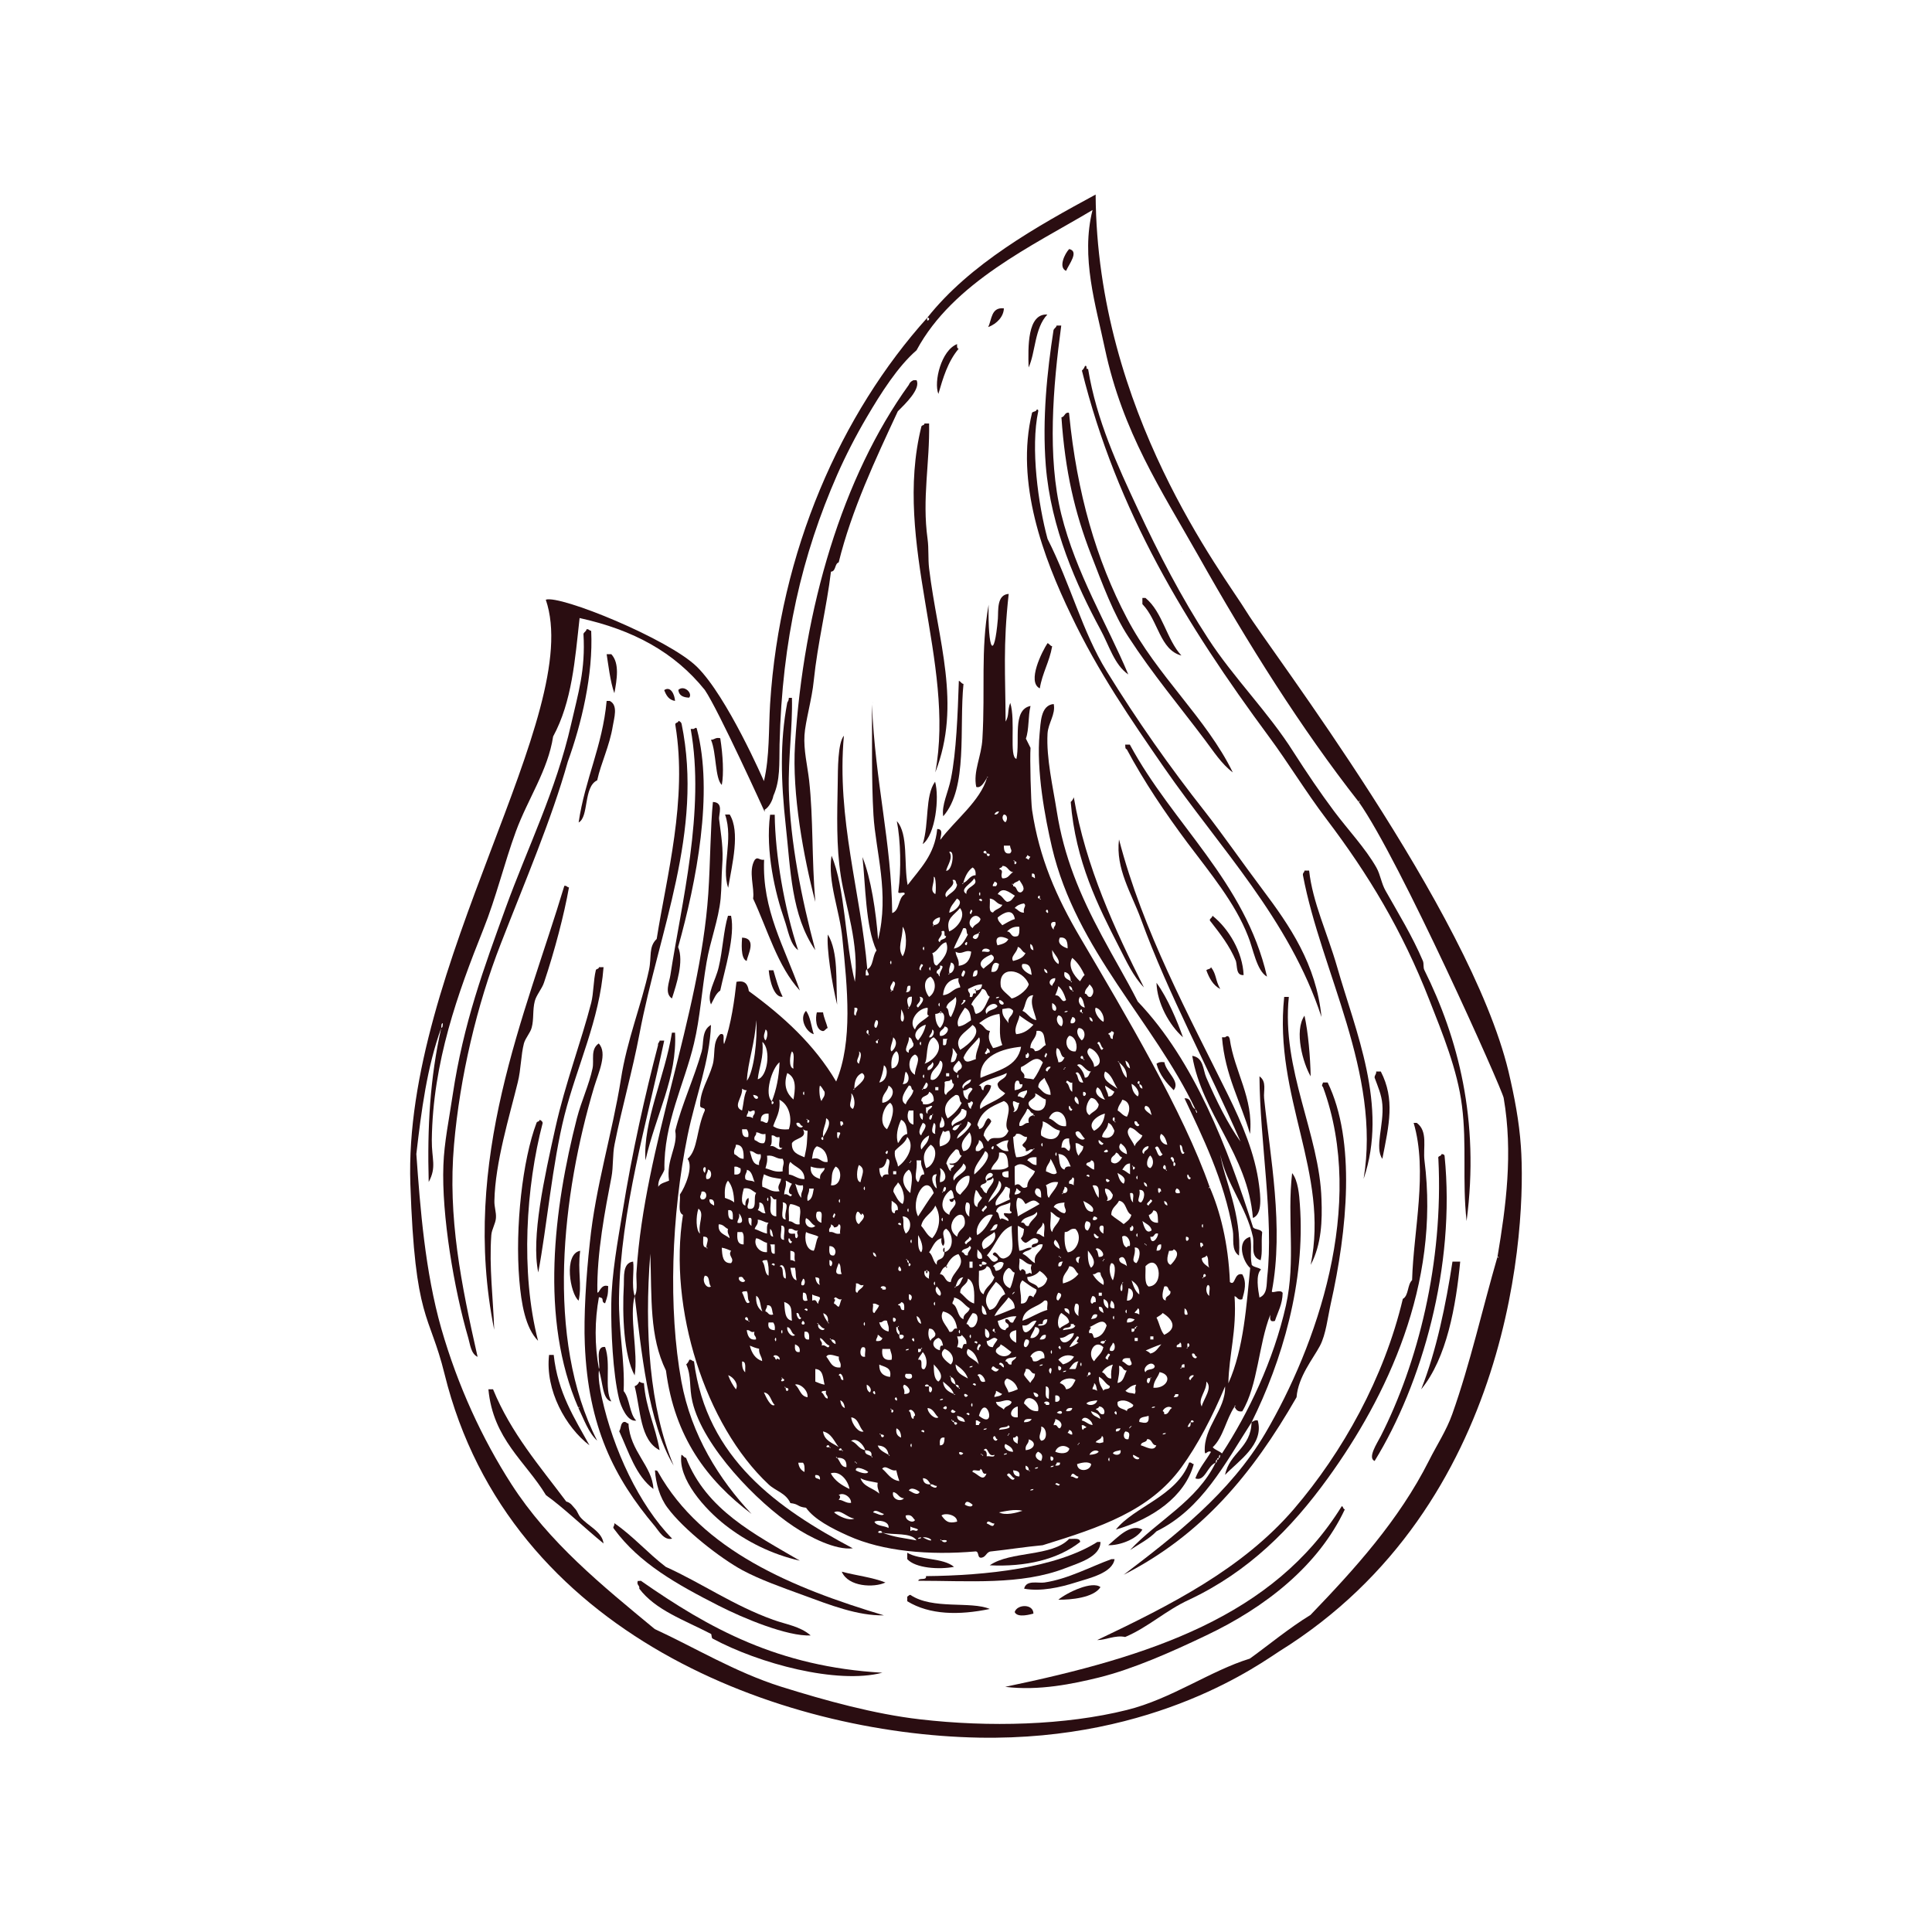 <?xml version="1.0" encoding="UTF-8"?> <!-- Generator: Adobe Illustrator 25.4.1, SVG Export Plug-In . SVG Version: 6.00 Build 0) --> <svg xmlns="http://www.w3.org/2000/svg" xmlns:xlink="http://www.w3.org/1999/xlink" version="1.1" id="Layer_1" x="0px" y="0px" viewBox="0 0 1000 1000" style="enable-background:new 0 0 1000 1000;" xml:space="preserve"> <style type="text/css"> .st0{fill-rule:evenodd;clip-rule:evenodd;fill:#2A0D11;} </style> <g> <path class="st0" d="M567.9,109.6C568.5,110.1,567.6,109.2,567.9,109.6L567.9,109.6z"></path> <path class="st0" d="M787.2,593.3c-0.9-13-3.3-25.5-6.4-38.7c-20.1-83.4-123.4-218.1-135.5-237.8c-11.9-19.5-77.6-103.6-78.2-216.1 c-30.5,16.5-65.1,35.9-87.1,63.7c2.4,0.2-0.8,3.3,0,0c-44.7,49.7-76.4,120.9-81.4,200c-0.8,12.9-0.2,27.4-3.2,39.9 c0,0-19-43.8-34.7-59.2c-14.7-14.4-70.9-37.3-78.2-34.7c20.2,58.9-73.9,189.6-70.1,302.4c2.4,71.5,9.8,66.3,17.7,98.4 c33.4,135.6,174.8,186.3,276.6,188.2c92.1,1.7,146.6-39.1,155.5-44.7C783.7,779.2,790.1,633.2,787.2,593.3z M773.5,536.9 C774.1,537.4,773.2,536.6,773.5,536.9L773.5,536.9z M699.4,409.5C699,409.2,699.9,410,699.4,409.5L699.4,409.5z M645.3,321.6 C645,321.3,645.9,322.2,645.3,321.6L645.3,321.6z M643.7,320C643.4,319.7,644.3,320.5,643.7,320L643.7,320z M577.6,199.1 C578.1,199.6,577.3,198.7,577.6,199.1L577.6,199.1z M567.2,118.5C567.3,118.6,567.3,118.7,567.2,118.5L567.2,118.5z M472,179.7 C471.7,179.4,472.5,180.3,472,179.7L472,179.7z M463.9,190.2C463.6,189.9,464.5,190.7,463.9,190.2L463.9,190.2z M460,193.6 c0,0-0.1-0.1-0.1-0.1C459.7,193.2,459.9,193.5,460,193.6z M413.1,291C412.8,290.7,413.7,291.5,413.1,291L413.1,291z M263.3,431.4 C263.3,431.5,263.4,431.5,263.3,431.4L263.3,431.4z M638.1,865.9C638.6,866.4,637.7,865.5,638.1,865.9L638.1,865.9z M364.8,357.1 c7.2,10.6,31,63.1,31,63.1v-1.1c2.1-1.1,4.1-4.8,4.5-7.2c3.6-8.1,3-16.3,3.2-26.6c1.3-54.5,11.7-98.2,29.8-139.5 c4.3-9.8,9.7-20.3,15.3-29.8c7.4-12.6,16.1-26.3,25.8-34.7c18.9-35.2,60.5-54.3,91.1-72.6c-6.2,24.5,1.7,49.3,6.4,71.8 c9.2,43.2,29,72.9,48.4,107.2c25.5,45.3,53.1,89.3,83,127.4c-0.1-1,1.2-0.5,0,0c21.1,29.8,74.1,148.4,75,153.2 c4.9,28.5,1.2,56.1-3.2,82.2c1-0.1,0.5,1.2,0,0c-7.8,26.9-14.1,55.2-23.4,81.4c-3.1,8.7-8,16-12.1,24.2 c-15.6,30.9-38.5,56.1-61.3,79.8c-11,6.7-22.6,16.3-31.4,22.6c-20.5,6.3-40.6,20.9-63.7,26.6c-31.7,7.9-71.1,9-107.2,4.8 c-23.4-2.7-48.8-9.7-71.8-16.9c-23.7-7.5-44.5-20.2-65.3-29.8c-27.2-22.5-54.7-44.7-74.2-75c-15.1-23.5-27.7-50.7-36.3-80.6 c-8.4-29.5-10.9-62.2-12.9-90.3c2.6-22.4,5.5-45,12.9-65.3c0.1-0.9-0.1-2.3,0.8-2.4c-0.1,0.9,0.1,2.3-0.8,2.4 c-5.8,25.8-7.3,51.4-6.5,79.8c4.2-7.9,1.5-11.7,1.6-21.8c0.5-40.3,13.5-76,26.6-108.8c6.7-16.7,10.9-34.4,16.9-50.8 c6.2-16.9,16.6-31.6,19.3-49.2c9.8-18.1,11.3-39.7,13.7-61.3C327.8,326,349.1,337.6,364.8,357.1"></path> <path class="st0" d="M551.8,140.2c1.5-3.5,6.9-10.1,1.6-11.3C551.1,131.3,547.7,138.4,551.8,140.2z"></path> <path class="st0" d="M519.6,159.6c-6.6-0.7-6.2,5.7-8.1,9.7C516.2,167.5,519.5,163.7,519.6,159.6z"></path> <path class="st0" d="M542.1,162.8c-10.4-0.6-10,16.8-9.7,27.4C536,182.5,535.4,169.9,542.1,162.8z"></path> <path class="st0" d="M541.3,241c2.6,32.4,16,62.1,28.2,84.7c4.7,8.6,7.2,18.3,14.5,23.4c-10.9-26-27.1-52.3-34.7-83 c-7.3-29.7-4.3-65.7,0-97.6c-0.8,0-1.6,0-2.4,0c-0.2,1.1-1.3,1.4-1.6,2.4C542,192.1,539.4,216.8,541.3,241z"></path> <path class="st0" d="M496.2,180.5c-0.9-0.1-0.9-1.3-0.8-2.4c-8.2,3.2-12.2,19.5-9.7,25.8C488.1,195.7,490.5,187.3,496.2,180.5z"></path> <path class="st0" d="M736.5,497.4c-5.5-12.9-12.7-24.6-19.3-36.3c-2.2-3.8-2.7-8.4-4.8-12.1c-5.7-10-14.6-19.4-21.8-29 c-7.4-9.9-14.2-20-21-30.6c-13.1-20.8-31-38.4-44.3-58.9c-13.7-21-25.6-44-36.3-66.9c-10.5-22.5-21.4-45.9-25.8-72.6 c-0.5,0-1-0.1-0.8-0.8c0-0.5-0.1-1-0.8-0.8c-0.4,1-0.9,1.8-1.6,2.4c18.1,73,53.8,131.3,96.8,189.5c10,13.5,19.1,28.6,29.8,42.7 c21.6,28.5,39.1,57.4,53.2,93.5c6.8,17.3,14.6,36.3,16.9,54.8c2.6,20.3,0.1,38.9,2.4,59.7c6.9-52.3-4.5-94.9-21.8-129.8 C736.5,500.7,737.1,499,736.5,497.4z"></path> <path class="st0" d="M418.8,403.9c-0.9-7.7-2.9-15.7-2.4-23.4c0.4-6.9,3.9-18.8,4.8-28.2c2-19.5,6.7-38.1,8.9-56.4 c2.7-0.2,1.8-4.1,4-4.8c6.7-27.2,19.1-53.5,30.6-78.2c3.8-3.8,12-11.6,9.7-16.1c-0.5,0-1.1,0-1.6,0c-1.2,0.5-2,1.3-2.4,2.4 c-34.3,47.6-54.5,115.4-58.9,186.2c-1.6,25.5,4.4,58.1,10.5,81.4C420.1,444.1,421,423.7,418.8,403.9z"></path> <path class="st0" d="M602.6,397.4c28.5,41.2,64.8,78.4,81.4,129c-2.7-27.3-16.4-47.2-30.6-66.1C643.1,446.6,633,432,623.6,420 c-18.2-23.1-35.1-47.1-50.8-72.6c-12.6-20.4-18.6-44.8-30.6-68.5c-4.8-17.7-8.9-47-4.8-66.1c0-0.5-0.1-1-0.8-0.8 c-0.2,1.1-1.8,0.9-2.4,1.6c-8.8,36.2,5.9,75.1,20.2,104.8C568.3,347.7,585.4,372.5,602.6,397.4z"></path> <path class="st0" d="M553.4,214.4c0-0.5-0.1-1-0.8-0.8c-1.6,0.2-1.6,2.2-3.2,2.4c1.9,28,6.9,49.3,15.3,71c6,15.5,11.7,31,19.4,42.7 c12.4,19.1,26.4,35.8,39.5,53.2c4.4,5.8,8.6,12.5,14.5,16.9C624.4,371.7,599,350,583.3,320C567.5,290,557.4,255.3,553.4,214.4z"></path> <path class="st0" d="M484.1,399.8c13.8-35.4,1.3-68.3-3.2-105.6c-0.6-5-0.1-10.1-0.8-15.3c-2.9-21,1.2-39.3,0.8-59.7 c-0.8,0-1.6,0-2.4,0c0,1.1-1.4,0.7-1.6,1.6C461.9,281.2,494.7,342.9,484.1,399.8z"></path> <path class="st0" d="M611.5,285.3C611.1,285,612,285.9,611.5,285.3L611.5,285.3z"></path> <path class="st0" d="M372.8,535.3c-4.3,4.1-2.3,10.4-4,16.1c-2.1,7.3-6.6,13.5-6.4,21c0.1,1.5,2.7,0.6,2.4,2.4 c-4.4,9.8-3.5,20.4-8.9,25c3.1,4.3-1.3,14.7-4,18.5c0.4,3.6-1.3,9.3,1.6,10.5c-7.7,48.2,11.5,108.8,44.3,139.5 c3.7,3.5,8.9,4.4,11.3,9.7c4.6,0.5,3.4,1.9,8.1,2.4c4.2,6,13.3,10.7,21.8,14.5c17.9,8.1,41.9,10.2,66.1,8.1 c1.9,0.3,0.5,3.8,3.2,3.2c2.2-0.5,2.3-3.1,4.8-3.2c8.4-0.9,17-2.3,26.6-3.2c30-9.3,55.3-17.7,71.8-40.3 c8.3-11.4,16.1-26.3,22.6-41.9c0.4,12.2-11.3,21-10.5,33.9c0.2,2.1,1.4-1.1,3.2,0c-2.7,4.6-6.1,8.4-8.1,13.7 c5,1.9,6.2-6.5,10.5-8.1c0.2-0.6,0-1.6,0.8-1.6c0-0.5,0.1-1,0.8-0.8c0.2-0.6,0-1.6,0.8-1.6c-0.2,0.6,0,1.6-0.8,1.6 c0,0.5-0.1,1-0.8,0.8c-0.2,0.6,0,1.6-0.8,1.6c-9.8,20-29.9,29.8-44.3,45.2c4.7-3.1,9.9-5.7,13.7-9.7c23.6-11.6,35.4-35,49.2-56.4 c15.6-31.4,28-72.4,25-112.9c-0.3-4.6-0.9-12.3-4-16.1c-2.7,23.7,2,45.1-3.2,68.5c-6.4,28.6-19.6,55.9-33.1,76.6 c-1.4-1.3-3.6-1.8-4.8-3.2c5.5-5.2,6.9-14.5,11.3-21c-0.1-1,1.2-0.5,0,0c0.7,1.4,1.5,2.8,4,2.4c8.1-13.4,8.4-34.6,14.5-50 c-0.2,2.1-0.3,4,2.4,3.2c1.5-4.7,3.9-8.5,4-14.5c-1.1-2.1-5.6,0.5-5.6-0.8c6.3-33.2-0.9-69.8-4-100c-0.4-3.8,1.5-8.5-2.4-11.3 c0.2,33.8,7.5,73.3,4,104c-0.4,3.8,0.2,8.8-4,10.5c-0.7-3.9-2.1-11.9,0.8-14.5c-1.3-1.2-3.8-1.1-4.8-2.4c-1-5.6,0.2-9.3-0.8-14.5 c-7.5,2-3.6,13.2,0,16.1c-1.9,18.4-3.2,41.7-11.3,59.7c0.3-15,4.4-27,3.2-45.1c1.5,0.3,1.5,2.3,4,1.6c1.2-4.3,2.4-8.9,0-12.9 c-4.4-1.1-3.4,6.3-6.4,4c-0.8-20.4-5.2-37.1-10.5-49.2c0.1,1-1.2,0.5,0,0c-13.6-39-43.8-89.7-66.9-129 c-12.5-21.2-21.3-41.4-25-66.1c-0.6-3.9-1.2-26.9-0.8-32.2c-0.8-1.6-1.6-3.2-2.4-4.8c1.7-4.7,1.1-11.8,2.4-16.9 c-9.6,1.9-5.3,17.9-7.3,27.4c-3.9-1-0.3-19.8-3.2-29c-1.6,4.2-0.4,6.3-2.4,9.7c-0.1-24.8-1.4-39,1.6-66.1 c-6.3,0.4-5.3,8.7-5.6,12.9c-1.9,21.9-5.2,16.9-4.8-7.3c-4.2,24-1.7,43.2-3.2,69.3c-0.5,9.4-4.9,16.9-3.2,25 c2.4,0.9,4.2-2.5,5.6-4.8c0.1-0.9,0.9-0.1,0,0c-3.5,12.1-16.4,21.8-24.2,32.2c-0.1-1.5,2-5.7-1.6-5.6c-1.3,13.5-9,20.6-15.3,29 c-2.1-10.8,0.5-26.3-5.6-33.1c2,10.1,2.3,25.3,0.8,36.3c-0.6,2.2,3.8-0.6,3.2,1.6c-3.4,1.9-2.4,8.3-6.4,9.7 c-0.4-36.8-8.7-66.9-10.5-108c0.2,19.1-0.3,38.6,0.8,57.2c1.1,18.9,8.4,40.5,2.4,64.5c-1.1-14.5-3.7-31.8-8.1-42.7 c1.6,13.8,1.5,36.1,7.3,48.4c-2.2,2.6-1.5,8.2-4.8,9.7c-0.4,1.5,2.5,3.5-0.8,3.2c0.1-1.2-0.3-3,0.8-3.2c-3.2-39-16-78-12.1-120.9 c-3.2,3.8-3.1,17.4-3.2,25c-0.3,15.9-0.8,32.1,1.6,47.6c2.5,16,9.5,35,7.3,54.8c-5.2-20.9-5-48.5-12.1-65.3 c-2.1,13.8,4.2,28,5.6,42.7c2.6,26,5.5,53.3-3.2,74.2c-11.4-19.3-27.4-33.8-45.2-46.8c-0.5-3.2-1.7-5.8-6.4-4.8 c-1,9-2.7,21.9-6.4,32.2C373.9,538.5,375.7,534.5,372.8,535.3z M366.4,565.1c0.1,0.1,0.1,0.1,0.2,0.2 C366.5,565.3,366.4,565.2,366.4,565.1C366.4,565.1,366.4,565.1,366.4,565.1z M366.4,605.4c2.4,0,2.3,5.7-0.8,4.8 C365,607.8,366.4,607.3,366.4,605.4z M364.8,607.1C362.2,604.4,366.7,602,364.8,607.1L364.8,607.1z M362.3,638.5 c-2.1-1.5-2.2-8.8-0.8-12.9C364.9,628.1,361.2,633.3,362.3,638.5z M363.1,620.8c-1.5-1.5-0.1-2,0-4 C366.4,615.9,366.4,621.5,363.1,620.8z M364,640.1c4-0.1,1.6,3.2,1.6,5.6c1-0.1,0.5,1.2,0,0C363.3,645.6,364.1,642.4,364,640.1z M364.8,660.3c2.9,0,1.7,4.2,3.2,5.6C365.9,667.3,363.1,663.3,364.8,660.3z M369.6,624c-1.2-0.7-2.6-1.2-2.4-3.2 C369.3,620.5,369.8,621.9,369.6,624z M372,633.7c2.5,0,3.1,1.7,4.8,2.4c-0.6,2.5,0.8,2.9,0.8,4.8 C375.4,638.9,371.4,638.6,372,633.7z M375.2,620c-0.2-3.7,0-7,1.6-8.9c2.2,2.6,3.1,6.6,3.2,11.3C378.8,621.2,376.9,620.7,375.2,620 z M379.3,631.2c-2.5,0.1-2.4-2.4-2.4-4.8C379.7,625.9,379.3,628.8,379.3,631.2z M373.6,645.8c1.9,0.3,3.3,1,4.8,1.6 c-1.9,2.7,2.1,3.9,0,6.4C374,654,373.8,649.9,373.6,645.8z M380.9,719.1c-1.6-2.1-3-4.5-4-7.3C379.6,712.7,382.5,716.5,380.9,719.1 z M387.3,574.8c1.6,1.3,1-0.1,3.2,0c0.7,2.3-1.1,2.1-0.8,4c-0.7-0.6-1.8-0.9-3.2-0.8C386.4,576.6,387.5,576.3,387.3,574.8z M391.4,586.1c1.9,0,2.4,1.4,4.8,0.8c0.1,2,0.1,3.9-0.8,4.8c-2.5,0.4-3.2-1.1-4.8-1.6C389.9,587.8,391.7,588,391.4,586.1z M399.4,587.7c1.9-0.3,1.8,1.5,4,0.8c0.6,1.8-1.5,6.3,1.6,5.6c-1.9,2.6-3.6-1.7-6.4-0.8C399.7,592.3,399.4,589.8,399.4,587.7z M405.1,599.8c1.3,2.6-0.2,3.1,0,6.5c-4.1,0.6-6.1-0.9-8.9-1.6c0.5-1.9,1.2-3.7,0.8-6.5C400.7,597.7,401.7,600,405.1,599.8z M406.7,611.1c1.2,0.4,2,1.2,3.2,1.6c-0.8,1.4-3.1,5,0,5.6c-0.7,2.4-2-1-4,0C405.9,615.7,407.2,614.3,406.7,611.1z M415.6,584.5 c0.6,0.4,1.3,0.8,2.4,0.8c-0.4,6.5-0.1,6.9-1.6,13.7c-3.2-1.4-6.8-2.3-6.5-7.3C411.5,588.9,418.2,589.2,415.6,584.5z M418,621.6 c-0.6-3,1-3.9,0.8-6.4c0.8,0,1.6,0,2.4,0C420.7,617.8,420.5,620.8,418,621.6z M422,634.5c-2,2.2-6.3-0.1-4.8-4 C419.3,631.3,419.9,633.6,422,634.5z M416.4,678c0.2-1,1.6-0.8,1.6,0C417.6,679.2,417.3,677.9,416.4,678z M415.6,683.6 C418.5,686.1,413.1,686.4,415.6,683.6L415.6,683.6z M415.6,669.1c2.4-0.3,1.7,2.6,2.4,4C414.8,674.2,415.6,671.3,415.6,669.1z M414.8,665.1c-0.3-1.7,0.6-2.1,0.8-3.2C417,661.6,417,666.4,414.8,665.1z M403.5,655.4c2.3-2.3,3.5,3.4,3.2,6.4 C404,661.3,406.4,655.7,403.5,655.4z M404.3,689.3C405.2,686.1,405.2,692.5,404.3,689.3L404.3,689.3z M394.6,614.3 c-0.4-2.8,0.3-4.5,0.8-6.5c3.6,1.8,5.3,1.8,8.9,2.4c-0.4,2.8-2.4,3.6-0.8,6.4C399.2,617.2,397.6,615.1,394.6,614.3z M397,675.6 c3-0.3,2.4,2.9,3.2,4.8c-2.6,0.7-2.5-1.3-4-1.6C396.1,677.4,397.2,677.1,397,675.6z M398.6,644.1c0.8,0,1.6,0,2.4,0 c0,1.6,0,3.2,0,4.8C398.3,649.3,399.7,645.5,398.6,644.1z M401,654.6c-0.4,1.2-0.7-0.1-1.6,0C399.6,653.6,401,653.8,401,654.6z M398.6,636.1c1.2,0.7,1.2,2.6,1.6,4C398.5,640,398.5,638.1,398.6,636.1z M397.8,684.5c0.8,0,1.6,0,2.4,0c0.7,0.9,1.1,2.2,0.8,4 C398.7,688.4,397.2,687.5,397.8,684.5z M401,693.3C402,690.1,402,696.5,401,693.3L401,693.3z M398.6,619.1c1.6,0,1,2.2,3.2,1.6 c0,3,0,5.9,0,8.9C396.4,629.2,400.1,622,398.6,619.1z M397,638.5c-2.5-0.5-4.2-1.7-6.4-2.4c0.5-1.7,2-2.3,1.6-4.8 c2.3,0.1,3.4,1.5,5.6,1.6C396.7,633.9,397,636.4,397,638.5z M391.4,640.9c2.3,0.4,3.4,1.9,5.6,2.4c0,1.6,0,3.2,0,4.8 C392.6,648.5,389.9,643.8,391.4,640.9z M388.1,595.8c2.5-0.1,2.7,2.1,5.6,1.6c0.6,2.8-1.2,3.1-0.8,5.6 C389.3,602.7,389.1,598.8,388.1,595.8z M390.6,611.9c-1-1.1-3.8-0.5-4.8-1.6c-0.6-2.5,0.8-2.9,0.8-4.8 C389.3,606.1,389.5,609.4,390.6,611.9z M393,622.4c2.8,0.1,2.3,3.6,3.2,5.6c-2,0.1-2.5-1.3-4-1.6 C392.9,625.5,393.2,624.2,393,622.4z M397,620.8C397.9,617.6,397.9,623.9,397,620.8L397,620.8z M405.9,641.7 c-3.3,0.3-0.9-5-1.6-7.3C407.5,634.1,405.2,639.5,405.9,641.7z M409.9,683.6c-3.9-0.7-3.6-5.5-4-9.7 C410.7,675.5,409.3,678.8,409.9,683.6z M414.8,620c-1.8-1.7-2.3-4.7-3.2-7.3c0.9,0.7,2.2,1.1,4,0.8 C416.1,616.5,414.2,617,414.8,620z M413.9,624.8c0.9,3.3-0.3,4.4,0,8.9c-2.9,0.5-3.1-1.7-5.6-1.6c0.3-3-0.7-7.1,0.8-8.9 C411,623.4,412.4,624.1,413.9,624.8z M408.3,636.1c2.5-0.6,2.4,1.4,4.8,0.8c-1.5,1.4,1,2.4-0.8,4c-0.9-0.1-0.7-1.5-0.8-2.4 C409.4,638.7,407.5,638.8,408.3,636.1z M411.5,653c-0.6-0.4-1.3-0.8-2.4-0.8c0-1.6,0-3.2,0-4.8C412.7,647.9,410.6,649.4,411.5,653z M408.3,640.9c0.9,0.2,0.5,1.6,1.6,1.6C409.6,644.8,407.4,642.6,408.3,640.9z M409.1,656.2c0.8,0,1.6,0,2.4,0 c0.6,2.9,0.1,2.9,0.8,6.5C409.8,661.9,409.7,658.9,409.1,656.2z M411.5,664.3C411.2,664,412.1,664.8,411.5,664.3L411.5,664.3z M413.9,699.8c-2.5,0.4-2.6-1.7-2.4-4C412.9,696.5,414.3,697.2,413.9,699.8z M412.3,679.6c1.9-0.2,0.9,2.3,2.4,2.4 C413.9,684.4,412.1,681,412.3,679.6z M416.4,610.3c-3.6,0.1-5-2-8.1-2.4c0.1-2.3-0.4-5.3,0.8-6.5 C411.6,604.3,416.4,604.9,416.4,610.3z M406.7,631.2c-3.4-0.1-0.8-6.2-1.6-8.9C409.3,622.9,405.6,627,406.7,631.2z M397,581.2 c-1.4,0.1-1.7-1-3.2-0.8c-0.2-2.9,1.2-4.2,4-4C397.9,578.4,397.9,580.3,397,581.2z M387.3,588.5c-2.9,0.5-3.2-1.7-3.2-4 c0.8,0,1.6,0,2.4,0C387.2,585.4,387.6,586.6,387.3,588.5z M391.4,617.5c-1.8,2.2,1.1,9.2-4,8.1c-1.4-1.3,0.7-2.7,0-5.6 c-1.2,0.7-1.7,2-1.6,4c-3-0.7-1.4-6.8-0.8-8.9C388.4,614.6,389.4,616.5,391.4,617.5z M389,634.5c-1.2-0.7-1.7-2-1.6-4 C390,629.6,388.6,632.9,389,634.5z M384.9,644.1c-3.3,0.1-3.5-3-3.2-6.4c0.8,0,1.6,0,2.4,0C385.4,638.9,384.8,641.8,384.9,644.1z M382.5,661.1c2.5-0.9,2,1.3,3.2,1.6C385.2,664.6,381.7,663.1,382.5,661.1z M386.5,668.3c1,1.4,0.1,4.7,1.6,5.6 c-2.2,2.4-2.9-3.5-4-4.8C384.2,668.2,385.6,668.5,386.5,668.3z M381.7,632.9c0-1.9,1.4-2.4,0.8-4.8 C383.5,628.8,385.9,633.9,381.7,632.9z M380.1,607.9c0-1.3,0-2.7,0-4c1.7-0.3,2.1,0.6,3.2,0.8C383.7,607.2,382.6,608.2,380.1,607.9 z M385.7,710.3c-1.3-1.2-1.7-3.1-1.6-5.6C386.4,704.7,385.6,708,385.7,710.3z M387.3,683.6C388.3,683.6,387.8,684.8,387.3,683.6 C383.7,683.1,387.1,679.7,387.3,683.6z M386.5,688.5c1.9-0.3,1.8,1.5,4,0.8c-0.7,2.3,1.1,2.1,0.8,4 C387.7,693.8,387,691.3,386.5,688.5z M388.1,696.5c1.5,0.6,3,1.3,4.8,1.6c-0.2,2.9,1.5,3.9,1.6,6.4 C391,703.3,389.1,700.5,388.1,696.5z M391.4,670.7c2.4,1.3,2,5.6,3.2,8.1C392.4,677.3,391.1,674.7,391.4,670.7z M394.6,653 c0.1-0.9,1.5-0.7,2.4-0.8c0.8,2.1,1,5,0.8,8.1C395.5,659.1,396.3,654.8,394.6,653z M395.4,720.7c3.5,0.5,3.5,4.6,5.6,6.5 C398.9,728.5,396.5,723.1,395.4,720.7z M401.9,703.8c-0.9-0.2-0.5-1.6-1.6-1.6c0.3-1.7,3.8-0.2,3.2,1.6 C402.7,703.3,402,702.8,401.9,703.8z M405.1,713.5C404.1,713.6,404.6,712.3,405.1,713.5C407.9,714.8,402.4,716,405.1,713.5z M406.7,718.3C405.7,718.4,406.2,717.1,406.7,718.3C409.9,718.5,406.5,721.9,406.7,718.3z M407.5,686.9c2.3,0.4,1.9,3.5,4,4 C410.2,692.7,407,689.5,407.5,686.9z M416.4,761.9c-1.8-0.9-2.9-2.4-3.2-4.8c0.8,0,1.6,0,2.4,0C416.5,758,416.5,759.9,416.4,761.9z M411.5,716.7c2-0.9,6.8,2.4,6.5,6.5C414.1,722.7,414,718.5,411.5,716.7z M418.8,693.3c-2.5,0.4-2.6-1.7-2.4-4 C418.9,688.9,418.9,691,418.8,693.3z M417.2,637.7c1.9,1.1,4.6,1.3,6.4,2.4c-1.3,1.9-1.3,5.2-2.4,7.3 C417,647,416.3,640.8,417.2,637.7z M428.5,684.5c-0.9-1.5-2-2.8-2.4-4.8C427.8,680.3,428.9,681.6,428.5,684.5 C429.4,684.4,429,685.6,428.5,684.5z M435.7,672.4c-0.8,1.1-0.8,3-1.6,4c-1.1-0.3-1.3-1.4-2.4-1.6c-0.2-1.4,1.4-2.1,0-2.4 C432.4,670,433.7,673.4,435.7,672.4z M434.1,653.8c1.5,1,0.6,4.2,1.6,5.6C430.9,660.2,433.4,656.1,434.1,653.8z M427.7,702.2 c1.1-2.1,4.9-0.2,6.5,0c-0.4,2.5,1.5,2.8,0.8,5.6C430.3,708.2,429.7,704.5,427.7,702.2z M434.1,749c-3.2-2.1-7.5-3.3-8.1-8.1 C430.4,741.9,431.7,746,434.1,749z M430.1,655.4c-1.1-0.2-0.7-2-0.8-3.2C431.1,652.4,431.1,654.4,430.1,655.4z M432.5,695.7 c-1.2-0.4-2-1.3-2.4-2.4c-1,0.1-0.5-1.2,0,0C431.8,693.2,432.6,694,432.5,695.7z M431.7,649.8c-2.9,0.5-2.5-2.4-2.4-4.8 C432,644.8,433.4,647.9,431.7,649.8z M429.3,696.5c-0.7,2.4-2-1-4,0c0.7-2.3-1.1-2.1-0.8-4C426.5,693.4,427.1,695.7,429.3,696.5z M426.8,716.7c-1.9-0.3-3.3-1-4.8-1.6c0-2.2,0-4.3,0-6.5C426.2,708.8,425.9,713.3,426.8,716.7z M426.8,687.7 c-0.5,1.8-4.2,0-3.2-2.4c-1,0.1-0.5-1.2,0,0C424.7,686.1,425.2,687.4,426.8,687.7z M424.4,665.1c-1.6-0.6-2.1-2.2-2.4-4 C425.6,661.4,423.2,662.8,424.4,665.1z M425.2,632.9c-2.7-0.7-3.3-3.5-2.4-5.6C426.7,626,424.8,630.6,425.2,632.9z M420.4,673.2 c0-1.1,0-2.1,0-3.2c1.1,0.8,3,0.8,4,1.6c0.1,1.4-1,1.7-0.8,3.2C422.4,674.4,422.9,672.2,420.4,673.2z M424.4,765.9 c-0.8-0.9-3-0.3-2.4-2.4C423.8,763.3,424.6,764.1,424.4,765.9z M425.2,720.7c0.1-0.9,1.5-0.7,2.4-0.8c-0.7,2.3,1.1,2.1,0.8,4 C426.6,723.7,426.7,721.5,425.2,720.7z M429.3,749C425.9,749.7,429.1,746.5,429.3,749C430.2,748.9,429.8,750.1,429.3,749z M431.7,782.8c3.3-1.9,6.8,2.8,10.5,3.2C439.4,787.4,433.9,784.7,431.7,782.8z M434.1,773.9c2.1-1.8,6.6,0.9,6.4,4 c-2.9,0.2-3.9-1.5-6.4-1.6C434.7,775.7,435.4,774.2,434.1,773.9z M443.8,627.2c1.2-0.4,2,3.1,2.4,0.8c2.7,1.9-1,4.3-1.6,5.6 C442.7,633,442.4,628.7,443.8,627.2z M444.6,603c3.7,2.1,1.4,5.2,0.8,8.9C442.7,611.5,443.6,604.6,444.6,603z M443,664.3 c1.9-0.3,1.8,1.5,4,0.8c-0.5,1.9-2.7,2.2-3.2,4C442,669,443.4,665.7,443,664.3z M447,685.3C447.9,682.1,447.9,688.4,447,685.3 L447,685.3z M447,740.9c-2.3,1-6.1-3.5-6.4-7.3C444.6,734.2,444.5,738.8,447,740.9z M443,757C443.9,756.9,443.5,758.2,443,757 C442,757.1,442.5,755.8,443,757z M449.4,761.9c-0.9,1.6-5.2-0.1-6.4-0.8C442.5,758.2,448.5,760.9,449.4,761.9z M445.4,765.1 c2.3,1.4,5.8,1.7,8.9,2.4c-0.5,2.6,0.6,3.7,0.8,5.6C452.1,770.2,446.8,769.6,445.4,765.1z M451.8,720.7 C453,718.1,453.8,723.9,451.8,720.7L451.8,720.7z M454.3,690.9c1.1,0.3,1.3,1.4,2.4,1.6c-0.2,1.4-1.4,1.8-3.2,1.6 C453.3,692.7,454.4,692.4,454.3,690.9z M456.7,667.5c0.1-0.7-0.3-0.8-0.8-0.8c-0.3-1.6,3.7-1.2,2.4,0.8 C457.8,667.5,457.2,667.5,456.7,667.5z M456.7,680.4C457.2,680.9,456.3,680.1,456.7,680.4L456.7,680.4z M459.1,683.6 c0.3,1.9,1.3,3,0.8,5.6c-2.6-0.6-4.2-2.2-4.8-4.8C457,684.8,456.8,683,459.1,683.6z M459.1,584.5c-4.6-3.1-1.9-11.7,1.6-13.7 C464.2,573.2,460.7,581.9,459.1,584.5z M458.3,596.6C460.3,593.4,459.5,599.2,458.3,596.6L458.3,596.6z M466.4,522.4 c1.1,1.5,2.3,4.9,0.8,6.4C465.3,528.2,466.8,524.3,466.4,522.4z M470.4,536.9c1.7,0.2,1.6,2.2,2.4,3.2c0.4,2.9-2.9,2-2.4,4.8 C466.9,543.8,470.9,540,470.4,536.9z M482.5,532.9c1.8,0.6,0.4,4.6-1.6,4C481.2,535.4,482.6,534.9,482.5,532.9z M483.3,536.9 c6.2,4.9,0.7,11.8-4.8,13.7C480.5,548.7,478.7,538.6,483.3,536.9z M486.5,499.8c3.5-0.1-1,3.2,0,5.6c-0.9-0.2-0.5-1.6-1.6-1.6 C484.3,501.4,487.1,502.3,486.5,499.8z M485.7,520C486.6,516.8,486.6,523.2,485.7,520L485.7,520z M486.5,524c0-0.4,0.7-0.9,0.8,0 c2.5,0.7,1.4,6.2-0.8,8.1c-1.7-1.6-2.4-4-2.4-7.3C485.2,524.8,485.9,524.4,486.5,524z M492.2,498.2c3,0.6,1.5,5.6-0.8,5.6 c0.1,1-1.2,0.5,0,0C490.9,501.2,491.9,500.1,492.2,498.2z M508.3,466c-0.4,1.2-0.7-0.1-1.6,0C506.9,464.9,508.3,465.1,508.3,466z M506.7,462.7C507.6,459.5,507.6,465.9,506.7,462.7L506.7,462.7z M512.3,465.1c3,0.2,3.4,3,6.5,3.2c-0.8,2.1-3.7,2.2-4.8,4 C511.3,472.1,512.7,467.8,512.3,465.1z M532.5,509.5c-1.2,3.7-6.9,7.1-8.9,7.3c-2-2.2-5.3-4.3-5.6-6.4 C516.5,499.5,529.3,501.3,532.5,509.5z M529.2,499c4.1-0.6,4.4,2.6,4.8,5.6C531.5,503.9,527.9,501.1,529.2,499z M543.8,566.7 c-3.4-0.1-4.6-2.4-6.4-4c0-2.7,1.9-3.5,3.2-4.8C541.7,560.7,543.7,562.8,543.8,566.7z M541.3,545c1.4,0.6,0.1,1.5,0,2.4 C539.9,546.8,541.2,545.9,541.3,545z M551.8,517.6c-2.5,2.2-2.5-2.8-5.6-2.4c0.6-1.5,1.3-3,1.6-4.8 C549.8,512.1,550.9,514.7,551.8,517.6z M550.3,493.5C550.4,493.5,550.4,493.6,550.3,493.5L550.3,493.5z M555,512.7 c-1-0.3-1.6-1-1.6-2.4C554.4,510.6,555.1,511.3,555,512.7C556,512.6,555.5,513.9,555,512.7z M554.2,529.6c-0.3-1.7,0.6-2.1,0.8-3.2 C557.4,526.6,557,530.3,554.2,529.6z M556.7,544.2c-4.6,0.6-6.2-5.8-3.2-8.1C556.7,536.4,558.1,541.7,556.7,544.2z M559.9,524 C557.5,523.8,560.7,520.7,559.9,524C560.9,523.9,560.4,525.2,559.9,524z M559.1,515.9c1.6,1.1,1.8,3.6,2.4,5.6 C559.1,521.2,557.3,518,559.1,515.9z M559.9,538.5c-1.4-1.3-3.4-4.4-1.6-6.4C561.8,532.1,562.2,537,559.9,538.5z M560.7,548.2 C557.5,548,560.8,544.6,560.7,548.2C561.7,548.1,561.2,549.4,560.7,548.2z M564.7,554.6c-1.2,0.9-0.9,3.3-3.2,3.2 c-0.6-2.9-2.1-4.9-4-6.5C559.9,549.3,561.7,554.7,564.7,554.6z M572,569.2c-2.7-0.6-6.2-3.5-4-6.4 C570.2,563.9,570.5,567.2,572,569.2z M567.9,540.1c1.6-2.8,1.8,2.4,3.2,2.4C569.6,545.4,569.3,540.2,567.9,540.1z M576.8,580.4 C574.4,579.5,577.7,576.2,576.8,580.4C577.8,580.4,577.3,581.6,576.8,580.4z M591.3,587.7c-0.8,2.4-3.3,3.2-4,5.6 c-1.1-3.2-5.7-7-2.4-9.7C587.8,584.2,588.8,586.7,591.3,587.7z M587.3,580.4c1.8-0.4,1.1,1.5,2.4,1.6 C589.4,584.1,586.6,582.1,587.3,580.4z M601,644.1c0.2,2.1-0.3,3.5-2.4,3.2C598.9,645.8,598.9,643.9,601,644.1z M599.4,615.1 c1.4-0.3,1.5,0.6,1.6,1.6c-0.7-0.1-0.8,0.3-0.8,0.8C599.2,617.4,599.5,616.1,599.4,615.1z M597,718.3c0.1-3.7,2.3-5.2,3.2-8.1 C607.4,711.6,604.1,718.8,597,718.3z M595.4,713.5c0,1.1-0.4,1.8-0.8,2.4C593,716.2,593.4,712.2,595.4,713.5 C595.3,712.5,596.5,713,595.4,713.5z M592.9,710.3c-2.1-2.2,3.2-6.7,4.8-3.2C597.5,709.5,593.5,708.1,592.9,710.3z M592.9,644.1 C593.9,644.1,593.4,645.3,592.9,644.1C592,644.2,592.4,643,592.9,644.1z M597.8,728c0,0.8-1,0.6-1.6,0.8 C596.2,728,597.1,728.2,597.8,728z M595.4,700.6c-0.6-0.8-1.5-1.2-2.4-1.6c2.7-1.1,5.2-2.3,8.1-3.2 C599.4,697.6,598.3,700,595.4,700.6z M597,691.7c0,0.5,0,1.1,0,1.6c-0.5,0-1.1,0-1.6,0c0-0.5,0-1.1,0-1.6 C595.9,691.7,596.4,691.7,597,691.7z M594.5,665.9c-2.4-1.6-1.4-6.6-1.6-10.5C600,647.9,603.2,665.5,594.5,665.9z M595.4,640.1 c2.5,0.6,1.6-2.2,4-1.6C599.4,641,595.8,645,595.4,640.1z M591.3,632c1.8,1.4,4.3,2.2,4.8,4.8C593.2,639.2,592,634.5,591.3,632z M595.4,620.8c2.5,0.8-0.9,2.1-0.8,3.2C592.1,623.2,595.5,621.8,595.4,620.8z M592.1,611.9c1,0.4,1.7,1,1.6,2.4 C592.8,614,592.1,613.3,592.1,611.9z M590.5,622.4c-2.9-0.6,0.2-3.2-0.8-6.5C593.7,615.5,592.1,621.5,590.5,622.4z M587.3,721.5 c-1.8-0.8-2.7,0-4.8-1.6c1.6-1.3,3-2.9,5.6-3.2C586.9,719.2,588.4,719.8,587.3,721.5z M576.8,731.2 C578,728.5,578.8,734.4,576.8,731.2L576.8,731.2z M580,739.3c-0.4,1-1,1.7-2.4,1.6C577.2,739.2,578.8,739.4,580,739.3z M575.2,713.5c-2.8,0.1-2.7-2.7-4.8-3.2c1.2-2,3.1-3.3,5.6-4C575.3,708.2,574.9,710.5,575.2,713.5z M558.3,747.3 C558.2,746.4,559.4,746.8,558.3,747.3C558.3,748.3,557.1,747.8,558.3,747.3z M551.8,730.4c0.2-1.4,1.4-1.8,3.2-1.6 C554.8,730.2,553.7,730.6,551.8,730.4z M555,742.5c-1.3,0.2-1.4-0.8-2.4-0.8c0.2-0.7,0.8-0.8,0.8-1.6 C554.4,740.4,555.1,741.1,555,742.5z M551.8,719.1c-0.5-1.7-1.6-2.7-3.2-3.2c0.9-2.2,5.8-3.3,8.1-1.6 C555.5,716.4,554.8,718.8,551.8,719.1z M542.9,724c-2.5-0.2-1.4-4-1.6-6.4C543.8,717.7,542.7,721.5,542.9,724z M534.9,704.6 c-0.7-0.7-0.5-2.2-1.6-2.4c1.2-3,7.7-5.2,7.3,0.8C538,702.9,537.8,705.1,534.9,704.6z M539.7,706.2c0,0.8-1,0.6-1.6,0.8 C538.1,706.2,539.1,706.4,539.7,706.2z M530.9,708.6c2.9-0.5,2.4,2.5,4.8,2.4c0,2.5-1.7,3.1-2.4,4.8c-1.1-1.3-2.3-2.6-3.2-4 C529.9,710.4,531,710.2,530.9,708.6z M534.9,720.7C540,721.5,535.9,725.7,534.9,720.7L534.9,720.7z M537.3,730.4 c-4.1,0.3-5.2-2.3-7.3-4C531,720.8,538.6,724.6,537.3,730.4z M529.2,662.7c3.5,2.4,3.8,2.9,7.3,4.8c0.1,2-1.3,2.5-1.6,4 c-4.1-3.2-1.5,3.6-6.5,3.2C529,668.6,526.5,665.6,529.2,662.7z M506.7,732.8C510.3,720,516.6,740.8,506.7,732.8L506.7,732.8z M510.7,739.3c0,0.8-1,0.6-1.6,0.8C509.1,739.3,510.1,739.5,510.7,739.3z M508.3,753C507.3,753.1,507.8,751.8,508.3,753 C509.3,752.9,508.8,754.2,508.3,753z M501.8,707.8c0-0.8,1-0.6,1.6-0.8C503.4,707.8,502.5,707.7,501.8,707.8z M502.6,727.2 C503.6,724,503.6,730.4,502.6,727.2L502.6,727.2z M481.7,694.1c-1.4-1.9-1.4-4.6-0.8-6.4c2-0.1,2.5,1.2,3.2,2.4 C484.5,692.6,481.9,692.2,481.7,694.1z M480.9,717.5C476.6,718.4,479.9,715.1,480.9,717.5c1.9,0.2,1.9,2.2,0.8,3.2 C480.5,720.6,480.9,718.8,480.9,717.5z M475.2,703.8c0.5-1.7,1.7-2.6,2.4-4c2.1,2.2,2.8,6.8,0.8,8.9 C475.3,709.1,478.7,703.1,475.2,703.8z M460.7,712.7c-3.6-0.4-5.7-2.3-5.6-6.4C457.7,707.6,461.7,707.6,460.7,712.7z M460.8,734.5 C460.9,734.6,460.9,734.6,460.8,734.5L460.8,734.5z M455.9,742.5C454.9,742.6,455.4,741.3,455.9,742.5 C459.4,742.4,456.1,745.7,455.9,742.5z M459.9,753C460.9,752.9,460.4,754.2,459.9,753c-2.2-1.3-4.7-2.3-5.6-4.8 C457.6,748.3,459.5,749.9,459.9,753z M463.9,761c0.5,2,0.6,2.7,1.6,5.6c-4.5-0.6-6.1-4.1-8.9-6.4C458.6,757.9,461,761.8,463.9,761z M464.7,686.9c-0.3,1.9,1.5,1.8,0.8,4c5.4-0.7-0.5,5.2,0,0c-1.2-0.7-1.7-2-1.6-4C464.2,686.9,464.5,686.9,464.7,686.9 C464.7,685.9,465.9,686.4,464.7,686.9z M471.2,601.4C471.3,602.4,470,601.9,471.2,601.4C471.1,600.4,472.4,600.9,471.2,601.4z M473.6,732.8c-0.8,0-0.6,1-0.8,1.6c-1.9-0.3-0.8-3.5-2.4-4C471.2,728.4,473.9,731.1,473.6,732.8z M471.2,748.1 C472.1,745,472.1,751.3,471.2,748.1L471.2,748.1z M467.2,629.6c4.9,0.1,4.9,7,1.6,8.9C466.6,634.4,468.3,633,467.2,629.6z M469.6,626.4C470.5,623.2,470.5,629.6,469.6,626.4L469.6,626.4z M470.4,669.9c1.9,0.2,1.9,2.2,0.8,3.2 C470.1,672.9,470.5,671.1,470.4,669.9z M471.2,642.5C472.1,639.3,472.1,645.7,471.2,642.5L471.2,642.5z M470.4,653.8 c-0.6-0.2-0.9-0.7-0.8-1.6c-1,0.1-0.5-1.2,0,0C470.2,652.4,470.5,652.9,470.4,653.8C472.8,654,469.6,657.2,470.4,653.8z M470.4,698.2c0,0.8-1,0.6-1.6,0.8C468.8,698.2,469.8,698.3,470.4,698.2z M468.8,711.1c1.3,0.1,3.1-0.4,3.2,0.8 C472.9,714.7,467,714,468.8,711.1z M472,693.3C473.2,690.7,474,696.5,472,693.3L472,693.3z M470.4,574.8c0.8,0,1.6,0,2.4,0 c0,2.4,0,4.8,0,7.3C469.8,581.4,469.1,577.5,470.4,574.8z M468.8,571.6c-4-2.3,0.3-7.6,1.6-9.7c1.9-0.2,0.9,2.3,2.4,2.4 C472.2,567.5,469.7,568.7,468.8,571.6z M471.2,617.5c-4.3-3.5-5.2-9.1-0.8-12.1C473.3,607.7,471.4,614.1,471.2,617.5z M467.2,623.2 c-2.5-1.3-3.4-4.1-4.8-6.4c0-2.5,1.7-3.1,2.4-4.8C466.9,614,469,619.7,467.2,623.2z M465.5,655.4 C468.5,659,463.3,658.5,465.5,655.4L465.5,655.4z M466.4,633.7c-0.4,1.2-0.7-0.1-1.6,0C464.9,632.6,466.3,632.8,466.4,633.7z M466.4,674c1.8,0.1,1.7,2,1.6,4c-2.6,0.7-1.1-2.7-3.2-2.4C464.9,674.7,466.3,675,466.4,674z M466.4,744.1c-1.7-0.7-2.9-2-2.4-4.8 C465.6,740,466.4,741.7,466.4,744.1z M463.1,724C464.3,721.3,465.1,727.1,463.1,724L463.1,724z M462.3,682 C465.8,682.4,461.5,686.7,462.3,682L462.3,682z M461.5,729.6C460.5,729.7,461,728.4,461.5,729.6C463.9,729.8,460.7,733,461.5,729.6 z M462.3,772.3c2.6,0.4,2.8,3.1,5.6,3.2C466,777.7,461.3,775.8,462.3,772.3z M468,721.5c0.7-2.8-1.5-3.4,0-4.8 C470.4,717.4,472.9,721.7,468,721.5z M468.8,784.4c3.2-0.8,3.6,1.3,4.8,2.4C472.5,788.7,468.4,786.8,468.8,784.4z M470.4,771.5 c1.2-2.2,4.8-0.1,5.6,0.8C474.7,774.6,471.7,771.9,470.4,771.5z M474.4,600.6c0.8,0,1.6,0,2.4,0c-0.4,3.4,1.4,4.5,1.6,7.3 c-2.6-0.2-2,2.9-3.2,4C472.6,609.7,475,605.9,474.4,600.6z M477.6,579.6c-1.1-0.5-1.5-1.7-1.6-3.2 C478.5,575.6,477.5,578.2,477.6,579.6z M476,540.1C477,536.9,477,543.3,476,540.1L476,540.1z M479.3,560.3c2,0.5,0.4,4.1-1.6,3.2 c0.1,1-1.2,0.5,0,0C478.1,562.3,478.8,561.5,479.3,560.3z M477.6,557.1C478.6,553.9,478.6,560.2,477.6,557.1L477.6,557.1z M494.6,492.6c3.4,1.9,4.8-1.3,8.1,0c-0.5,4.1-2.3,6.8-6.5,7.3C496.6,496.4,494.8,495.3,494.6,492.6z M497.8,490.1 C497.5,489.8,498.3,490.7,497.8,490.1L497.8,490.1z M499.4,488.5C501.4,485.4,500.6,491.2,499.4,488.5L499.4,488.5z M506.7,482.9 c0,2.2-1.5,4.3-3.2,2.4C503.7,483.6,505.6,483.7,506.7,482.9C506.6,481.9,507.8,482.4,506.7,482.9z M505.9,502.2 c0.2,2.1-0.3,3.5-2.4,3.2C503.8,503.9,503.7,502,505.9,502.2z M508.3,509.5c-0.1,2.1-1.2,3.1-3.2,3.2c0,0.5,0,1.1,0,1.6 c-2.6-1-0.6,2.6-3.2,1.6c0.7-2.3-1.1-2.1-0.8-4C503.2,510.9,505.1,509.6,508.3,509.5z M535.7,565.9c2.2,0.8,3.4,2.5,5.6,3.2 c0.4,8.4-8.1,6.2-8.9,2.4C531.9,569.1,537.1,568.5,535.7,565.9z M575.2,673.2c1.2,0.7,1.7,2,1.6,4 C573.6,677.3,574.7,675.1,575.2,673.2z M576,682C576.9,678.8,576.9,685.2,576,682L576,682z M576,662.7c-1.3-1.8-2.5-6.6-0.8-8.9 C578.3,653.8,576.7,661.4,576,662.7z M573.6,703.8c-2.7-0.7-0.7-1.8,0-3.2C576,701.1,572.8,702.3,573.6,703.8z M563.1,711.9 C563,708.3,566.3,711.6,563.1,711.9C563.2,712.8,561.9,712.4,563.1,711.9z M571.2,665.1c-2.4-1.4-4.3-3.2-5.6-5.6 c1.9,0.3,1.8-1.5,4-0.8C569.6,661.3,571.8,661.7,571.2,665.1z M573.6,677.2c-1.7-0.7-2.5-2.4-2.4-4.8 C572.9,673,574,674.3,573.6,677.2z M571.2,679.6c-1.2-0.7-2.6-1.2-2.4-3.2C570.9,676.1,570.8,678.1,571.2,679.6z M568.7,670.7 c0-0.5,0-1.1,0-1.6c0.5,0,1.1,0,1.6,0c0,0.5,0,1.1,0,1.6C569.8,670.7,569.3,670.7,568.7,670.7z M567.1,674 c-0.9-0.1-1.4,0.2-1.6,0.8c-1.9-0.2-0.5-3.5,0-4C566.9,670.9,567.4,672.1,567.1,674z M567.9,680.4c0.2,2.1-1.7,2.1-3.2,2.4 C565.4,681.7,565.4,679.7,567.9,680.4z M566.3,638.5c1.1,0.3,1.3,1.4,2.4,1.6C568.4,642.1,565.6,640.2,566.3,638.5z M568.7,650.6 c-0.4-1.4-0.4-3.3-1.6-4C568.3,644.4,574.2,650.7,568.7,650.6z M568.7,620c-1.6-1.7-2.2-4.2-3.2-6.4 C569.4,612.9,568.7,616.8,568.7,620z M566.3,629.6C571.1,630.7,563.4,633.4,566.3,629.6L566.3,629.6z M564.7,656.2 c-1.5-2-1.7-5.3-1.6-8.9C564.9,649.5,568.1,653.6,564.7,656.2z M563.1,636.9c-2.2,0-1.9-3.8-0.8-4.8 C565.7,632.4,564.2,635.2,563.1,636.9z M563.9,690.1c-1.1-1.8,2.1-3,0-3.2c3-1.1,7.2-5.2,8.9-0.8c-1.1,3.2-2.7,5.9-6.4,6.4 C565.5,691.8,566.1,689.5,563.9,690.1z M572,694.1C571.9,693.2,573.1,693.6,572,694.1c-0.4,1.7-1.3,1.7-2.4,0.8 C569.7,694,570.8,694.1,572,694.1z M572.8,621.6c1.7-1.8-1.3-3.5-0.8-6.4c2.4,0.1,3,1.8,4,3.2C575.9,620.4,574.8,621.5,572.8,621.6 z M574.4,611.1C572.5,613.7,571.1,608.2,574.4,611.1L574.4,611.1z M572.8,595C575.6,597,568.6,596.9,572.8,595L572.8,595z M571.2,652.2C571.2,653.2,570,652.7,571.2,652.2C571.1,651.2,572.3,651.7,571.2,652.2z M571.2,638.5c-1.6-0.6-2.9-2.8-1.6-4 C572.3,633.6,570.8,637,571.2,638.5z M568.7,590.1c1.1,0.3,1.3,1.4,2.4,1.6C570.8,593.7,568,591.8,568.7,590.1z M566.3,585.3 c-3.9-3.7,1.7-8,5.6-8.9C571.4,580.7,569.5,583.6,566.3,585.3z M566.3,605.4c-1.7-0.5-2.6-1.7-4-2.4c-0.2-1.9,2.3-0.9,2.4-2.4 C566.8,600.7,566.3,603.3,566.3,605.4z M562.3,608.7c0.2-1,1.6-0.8,1.6,0C563.6,609.8,563.2,608.6,562.3,608.7z M565.5,627.2 c-3.5,0-3.9-3.1-4.8-5.6C562.9,622.7,567.1,624.8,565.5,627.2z M560.7,565.1C564.2,565.5,559.8,569.8,560.7,565.1L560.7,565.1z M561.5,589.3c-1.2,1.7-5-0.8-4.8-3.2C558.9,584.1,559.9,588.2,561.5,589.3z M558.3,571.6c-1.6-0.6-2.9-2.8-1.6-4 C557.8,568.2,558.4,569.6,558.3,571.6z M556.7,636.1c3.8,4,0.7,11.7-4,12.1c-1.6-2.4-1.9-6.1-1.6-10.5 C553.6,637.8,553.7,635.5,556.7,636.1z M558.3,694.9c-1.5,0.9-2.8,2-4.8,2.4c1.1-2.1,2.7-3.7,4-5.6 C560.3,691.9,555.4,694.7,558.3,694.9z M550.2,706.2c-0.8-0.8-1.6-1.6-2.4-2.4c1.7-2,5.1-3.1,8.1-1.6 C554.7,704.2,552.7,705.5,550.2,706.2z M551.8,709.4c0,0.8-1,0.6-1.6,0.8C550.2,709.5,551.2,709.6,551.8,709.4z M527.6,647.4 c-0.8-4.7-0.7-6.6-0.8-12.9c1.2,0.4,2,1.2,3.2,1.6c-0.1,2.1-0.5,3.8-1.6,4.8c0.5,1.2,1.3,2,2.4,2.4c2.2-0.5,3.8-4,6.5-1.6 c0.7,3.1-3.9,1-3.2,4c2.6,0.1,2.7-2.1,5.6-1.6c-0.4,4.1-5,4.2-4,9.7c-2.5-1.3-3.8-3.8-6.4-4.8c0.9-1.8,4-1.4,4.8-3.2 C531.2,645.5,530.2,647.2,527.6,647.4z M526.8,747.3c-1.2-0.7-2.6-1.2-2.4-3.2c0.9,0.1,1.4-0.2,1.6-0.8 C527.8,743.2,526.4,746.2,526.8,747.3z M526.8,620c2.4,0.1,3,1.8,4,3.2c3.3-1.7,4.3-3,7.3,0c-3.7,2.2-7.6,4.2-11.3,6.4 C526.9,627.8,525.1,623,526.8,620z M526.7,707.2C526.7,707.2,526.7,707.2,526.7,707.2L526.7,707.2z M523.6,706.2 c-2.2,0.6-1.6-1.6-3.2-1.6c0.4-2.3,3.9-1.5,5.6-2.4C525.8,704.1,523.2,703.7,523.6,706.2z M526,688.5c0,2.1,0,4.3,0,6.5 C522.4,693.4,520.7,689.4,526,688.5z M524.4,684.5c-2.5,0.6-1.5-2.2-4-1.6c-0.6,2.5,2.2,1.6,1.6,4c-0.7,0.4-1.4,0.7-1.6,1.6 c-2.8-0.2-3.5-2.4-4-4.8c3.3-0.8,5.5-2.6,9.7-2.4C525.6,682.4,524.8,683.3,524.4,684.5z M500.2,685.3c0.9-2.1,2-3.9,3.2-5.6 c4.4-0.2,2.3,6.9,0,7.3C501.2,687.5,501.8,685.3,500.2,685.3z M501.8,691.7C502.8,688.5,502.8,694.9,501.8,691.7L501.8,691.7z M483.3,664.3C484.2,661.1,484.2,667.5,483.3,664.3L483.3,664.3z M483.3,674.8C484.2,671.6,484.2,678,483.3,674.8L483.3,674.8z M480.9,648.2c1.9-2.7,2.8-6.3,6.4-7.3c-0.3,1.9,0.1,3.1,0.8,4c2.4-2.4-2-7.1,1.6-8.9c3.9,2.5,4.2,10.8-0.8,12.1 c-0.5,5.3-4.5,2.3-4,6.5C482.9,653.2,482.9,649.6,480.9,648.2z M480.9,661.9c-1.4-0.7-2.8-1.5-2.4-4c0.3,0,0.5,0,0.8,0 c0-0.4,0.7-0.9,0.8,0C481.8,657.7,480.4,660.7,480.9,661.9z M484.9,615.1c-1.9-0.8-4.2-7.5,0-7.3 C483.9,609.9,484.3,611.5,484.9,615.1z M484.1,586.9c-2.8-0.4-1.2-3.9-0.8-5.6C485.1,581.6,483.6,585.2,484.1,586.9z M484.1,564.3 c0-0.5,0-1.1,0-1.6c0.5,0,1.1,0,1.6,0c0,0.5,0,1.1,0,1.6C485.2,564.3,484.6,564.3,484.1,564.3z M482.5,577.2c0,1.1-0.4,1.8-0.8,2.4 c-1.3-0.2-0.6-1.8,0-2.4C481.9,577.2,482.2,577.2,482.5,577.2C482.4,576.2,483.6,576.7,482.5,577.2z M480.1,576.4 c-1.1-0.2-0.7-2-0.8-3.2c1.4,0.1,1.7-1,3.2-0.8C482.2,574.3,479.7,573.9,480.1,576.4z M480.9,587.7c-0.2,3.6-2.5,5-4,7.3 C475.5,591.6,478.7,588.7,480.9,587.7z M481.7,592.5c4.7,2.5,1.7,11.2-2.4,12.1C477.3,598.9,478,596,481.7,592.5z M483.3,617.5 c-2.9,3.9-5.4,8-8.1,12.1C470.8,621,479.6,606.4,483.3,617.5z M475.2,698.2c0.5,0,1.1,0,1.6,0c-0.1-1,1.2-0.5,0,0 c-0.1,1-0.2,1.9-1.6,1.6C475.2,699.2,475.2,698.7,475.2,698.2z M474.4,681.2c1.6,0.6,2.1,2.1,2.4,4 C475.2,684.7,474.7,683.1,474.4,681.2z M476.8,648.2c-1.9-1.6-1.6-5.3-1.6-8.9C476.5,641.4,478.4,645.8,476.8,648.2z M476.8,634.5 c1-4.9,5.6-6.3,7.3-10.5c3.5,5.8,2,12.9-1.6,16.9C479.8,639.5,478.8,636.6,476.8,634.5z M487.3,578c1.4,1.1,3,6.1-0.8,5.6 C485.9,580.9,487.7,580.6,487.3,578z M497.8,570.8c-1.7,3.4-4.2,6-7.3,8.1c-3-5.3-0.7-9.1,4-12.1 C497.6,566.2,496,570.2,497.8,570.8z M495.4,557.1C496.3,553.9,496.3,560.2,495.4,557.1L495.4,557.1z M516.3,520.8 c-1.2,2.1-4.9,1.6-5.6,4C508.3,522.1,514.6,517.4,516.3,520.8z M514.7,515.1C515.3,515.7,514.4,514.8,514.7,515.1L514.7,515.1z M518.8,540.9c-1.5,0.6-3,1.3-4.8,1.6c-1.6-2.8-3-5-1.6-8.9c-2.7-0.2-2.4-2.3-5.6-4c2.9-2.2,6-4.2,10.5-4.8 C518.3,530.2,516.5,535.1,518.8,540.9z M510.7,542.5c1,0.4,1.7,1,1.6,2.4c-0.9-0.1-1.4,0.2-1.6,0.8 C508.3,545.2,511.5,544.1,510.7,542.5z M523.6,627.2c0.1,1.7-2.9,0.4-4,0.8c0,2.2,2.5,1.8,2.4,4c-1-0.2-4-2.3-4-0.8 c-1.3-0.8-0.6-3.7-2.4-4c0.4-3.6,4.9-3.2,7.3-4.8C523.3,623.8,521.8,627.1,523.6,627.2z M530.9,595.8c1.9,0.3,1.8-1.5,4-0.8 c-0.1-1,1.2-0.5,0,0c-2,2.3-4.7,3.9-8.9,4c-1-3-1.3-6.7-1.6-10.5c0.9-0.2,1.3-0.9,1.6-1.6c2.9-0.5,3.1,1.7,5.6,1.6 c-0.1,2.1-1.5,2.8-2.4,4C529.3,594.1,531.4,593.6,530.9,595.8z M547,607.1c-1.6,1.6-3.8-0.3-5.6-0.8c-0.1-3.1,2-3.9,2.4-6.5 C545,602,546.3,604.3,547,607.1z M546.2,597.4C547.1,594.2,547.1,600.6,546.2,597.4L546.2,597.4z M538.9,592.5 C539.9,589.4,539.9,595.7,538.9,592.5L538.9,592.5z M539.7,632.9c1.8,0.9,0.3,5.1,0.8,7.3c-1.5-0.3-2-1.7-4-1.6 C536.9,635.9,539.6,635.7,539.7,632.9z M532.5,634.5c-2.5,0.6-1.5-2.2-4-1.6c1.1-3.5,6.4-2.8,8.1-5.6 C538,629.3,533,631.7,532.5,634.5z M536.5,615.1c2.5-0.1,2.4,2.4,2.4,4.8C536.8,619.5,534.4,617.3,536.5,615.1z M525.2,603.8 c3.9-3.2,6.9,0.9,10.5,2.4c-1,3-4,4.1-4,8.1c-3.5,2.1-3-2.9-6.4-0.8C525.2,610.3,525.2,607.1,525.2,603.8z M525.2,601.4 C525.7,601.9,524.9,601.1,525.2,601.4L525.2,601.4z M536.5,612.7C536.5,612.7,536.4,612.6,536.5,612.7c0,0,0.1,0.1,0.1,0.1 C536.6,612.8,536.6,612.8,536.5,612.7z M536.5,603c-2.5,0-3.1-1.7-4.8-2.4c0.7-1.4,2.5-1.8,4.8-1.6 C536.5,600.3,536.5,601.7,536.5,603z M524.4,575.6c1.8-1.7-0.7-2.7,0-5.6c1.4-0.1,1.7,1,3.2,0.8 C526.9,572.7,526.9,575.4,524.4,575.6z M525.2,658.7c-0.7,2.8-1.2,5.8-2.4,8.1c-4.7-1.8-4.6-7.9-0.8-10.5 C523.6,656.5,523.6,658.4,525.2,658.7z M524.4,669.1C527.1,667.2,522.5,671.8,524.4,669.1L524.4,669.1z M506.7,657.8 c1.9-0.3,3.5-0.8,4-2.4c2.8,0.4,2.1,4.3,4,5.6c-1,3.8-4.7,5-5.6,8.9C505.8,668.4,506.8,662.5,506.7,657.8z M510.7,680.4 c-2.9,0.5-2.5-2.4-2.4-4.8C509.6,676.7,510.3,678.4,510.7,680.4z M493,674.8c-0.1-1.4,1-1.7,0.8-3.2c3.8,0.8,5.2,3.9,8.1,5.6 c-0.4,2.5-3.4,2.5-3.2,5.6C495.3,681.6,496,676.3,493,674.8z M496.2,689.3C497.1,686.1,497.1,692.5,496.2,689.3L496.2,689.3z M486.5,604.6c2.9,1.2,4.5,6.9,0,7.3C486.4,607.9,487.3,607.9,486.5,604.6z M488.1,616.7c0-1.1,0.4-1.8,0.8-2.4 c1.3,0.2,0.6,1.8,0,2.4C488.7,616.7,488.4,616.7,488.1,616.7C488.2,617.7,487,617.2,488.1,616.7z M487.3,631.2 C488.2,628.1,488.2,634.4,487.3,631.2L487.3,631.2z M492.2,615.9c1.2,0.7,1.2,2.6,1.6,4c-0.6,0.4-1.3,0.8-2.4,0.8 c0.2,1.9,2.2,1.9,2.4,0c2.8,3.1-2.5,5-2.4,8.1C485.2,626,488,618.5,492.2,615.9z M497,582.1c-1,1.4-2.3,4.1-4,2.4 C493.5,582.9,495.1,582.3,497,582.1C496.9,581.1,498.2,581.6,497,582.1z M501.8,608.7c0.4,5.3-2.8,6.9-4.8,9.7 C490.7,615,499,607.5,501.8,608.7z M498.6,602.2c4.5,3.4-3.8,5.9-4.8,8.9C491.9,607.8,497.8,605.4,498.6,602.2z M501.8,586.1 c2.2,3.3,0.6,9.7-3.2,9.7C496.2,591.4,499.9,588.6,501.8,586.1z M500.2,622.4c3.3-0.3,0.9,5,1.6,7.3 C499.5,628.5,499.1,624.9,500.2,622.4z M501.8,640.1c2.9,1.7-1.6,2.6-1.6,4C497.7,642.8,501.9,641.6,501.8,640.1z M502.6,574 c-1.1-0.5-1.5-1.7-1.6-3.2c0.9,0.1,1.4-0.2,1.6-0.8C505,570.6,502.2,572.6,502.6,574z M503.4,653c0,1.1,0,2.1,0,3.2 c-0.5,0-1.1,0-1.6,0c0-1.1,0-2.1,0-3.2C502.4,653,502.9,653,503.4,653z M501,569.2c-1.7-0.7-2.5-2.4-2.4-4.8 c2.5,0.2,3.1-2.6,4.8-0.8C502.6,565.4,500.7,566.1,501,569.2z M502.6,582.1c-1.8,3-4.3,5.4-7.3,7.3c0.8-4.1,5.2-4.5,5.6-8.9 C501.7,580.8,502.5,581.2,502.6,582.1z M494.6,595c2.7-0.6,1.3,3,3.2,3.2c-1.6,1.9-2.4,4.6-6.4,4c0.1,0.9,1.5,0.7,2.4,0.8 c0,1.6-2.2,1-1.6,3.2c-1.4-0.7-1.5-2.8-2.4-4C490.6,599.1,492.6,597.1,494.6,595z M499.4,632c0.4,4.3-3.1,3.7-4,8.1 C487.1,634.4,498.6,623.2,499.4,632z M501.8,644.9c2.3,1.1-1.4,2.8-0.8,4.8c-2.2,0.6-1.6-1.6-3.2-1.6 C498,646,501.2,646.7,501.8,644.9z M498.6,661.1c-1.3,1.7-1.4,4.5-4,4.8c0.1,1-1.2,0.5,0,0C495.4,663.8,495.9,661.3,498.6,661.1z M497,669.1c-0.1-3.8,3.7-3.8,4-7.3c3.5,1.8,3.4,7.3,3.2,12.9C501,673.7,499.4,671,497,669.1z M505.1,615.9c1.5,0.9,1.7,3.1,3.2,4 c-0.7,1.7-2.5,2.4-2.4,4.8C502.9,624.1,504.5,618,505.1,615.9z M506.7,590.1c1.6,0.6,2.1,2.1,2.4,4c-1.5,0.3-1.5,2.3-4,1.6 C504.5,592.8,506.8,592.7,506.7,590.1z M505.1,598.3C505.2,598.3,505.3,598.4,505.1,598.3L505.1,598.3z M509.9,595.8 c4.7,2.3-2.8,9.7-5.6,12.1C503.7,603.6,508,600,509.9,595.8z M517.1,596.6c4.6-0.6,4.5,3.5,4.8,7.3c-2.6,2.3-6.9,1.2-8.9,1.6 C513.8,601.9,517.5,601.2,517.1,596.6z M513.1,594.2C515.1,591,514.3,596.8,513.1,594.2L513.1,594.2z M522,595.8 c-3.6,0.3-4.6-1.8-6.4-3.2c1.9-1.1,3.6-2.3,6.4-2.4C521.1,592.4,521.1,593.5,522,595.8z M522,606.2c0,1.1,0,2.1,0,3.2 c-2.1,0.2-3.5-0.3-3.2-2.4C519.5,606.4,520.6,606.2,522,606.2z M510.7,653.8c-0.1,0.9-1.3,0.9-2.4,0.8c-0.2,2.4-3.3-0.8,0,0 C507.7,651.9,509.9,653.3,510.7,653.8z M509.1,646.6c-3.1-5,3.3-6.7,5.6-8.9C516.6,641.2,512.2,645.4,509.1,646.6z M512.3,636.9 c1.7-0.7,1.4-3.4,4-3.2C516.2,635.9,514.9,637.1,512.3,636.9z M511.5,622.4c1.4-4.3,4.8-6.5,5.6-11.3 C520.9,614.3,514.1,620.2,511.5,622.4z M513.9,607.9c-0.1,2.1-3.1,1.2-3.2,3.2c1.5-0.1,2.7-0.5,3.2-1.6c1.7,2.3-2.9,5.2-3.2,8.1 c-1.9-0.3-1.8-2.5-3.2-3.2c0.1-2.1,3.1-1.2,3.2-3.2C508.7,610,512.1,605.2,513.9,607.9z M509.1,627.2c-2.5-0.8,0.9-2.2,0.8-3.2 C512.4,624.8,509,626.1,509.1,627.2z M513.9,628.8c-2.2,4-4.1,8.2-8.1,10.5C504.2,634.9,509.9,627.5,513.9,628.8z M505.9,646.6 c1,1.4,2.7,2.1,2.4,4.8C504.7,652.5,506.1,648.7,505.9,646.6z M513.9,655.4c1.3-1.2,3.9-3.3,5.6-1.6c-0.4,2.3-1.7,3.7-4,4 C514.8,657.2,515.1,655.6,513.9,655.4z M519.6,651.4c-2.8,0.1-2.7-2.7-4.8-3.2c-3,1.7,2.4,1.8,1.6,4c-2.9,2.7-3.9-1.5-5.6-2.4 c4.9-5.6,6.5-13,12.9-15.3C523.3,642.2,526.4,649.5,519.6,651.4z M522.8,620.8c-2.5,1-4.7,2.3-7.3,3.2c-1.3-3,3.8-6.4,4.8-9.7 c1.3-0.2,1.4,0.8,2.4,0.8C523,618.5,521.7,618.3,522.8,620.8z M522,585.3c-2.9,6.8-8.4,1.3-10.5,5.6c-1.1-0.8-1.6-2.2-2.4-3.2 c0.4-3.3,2.8-4.7,4-7.3c-0.4-0.7-0.7-1.4-1.6-1.6c-2.1,1.4-1.7,5.2-4.8,5.6c0.2-1.3-0.8-1.4-0.8-2.4c2.1-6.9,6.6-9,13.7-12.1 C525.7,572.7,518.3,581.7,522,585.3z M516.3,561.1c0.3,2.7,2.4,3.5,4,4.8c-3.3,3.7-9,5-12.9,8.1c-1.2-3.9,5-7.3,5.6-12.1 c-2.3-1-3.7-0.4-4,2.4c-1.5-0.1-0.6-2.7-2.4-2.4c3.6-3.4,9.8-4.1,14.5-6.5C520.8,558.6,517.2,558.5,516.3,561.1z M505.1,548.2 c-2.8,0.8-5.3,2.8-6.4-0.8c1.8-4.4,5.4-7,8.1-10.5C508.3,539.7,504.7,544,505.1,548.2z M515.5,516.7c0-0.8,1-0.6,1.6-0.8 C517.1,516.7,516.2,516.6,515.5,516.7z M505.1,524.8c-1.1-1.3-0.7-4.2-2.4-4.8c1.3-3.3,4.2-4.9,5.6-8.1c2.7,0,2.1,3.2,4,4 C510.3,519.3,509.5,523.9,505.1,524.8z M503.4,530.5c5.4,3.7-1.8,10.1-6.4,12.9C493.3,537.1,500.1,534.2,503.4,530.5z M502.6,558.7 c-0.2,2.7-3.6,2.3-4,4.8C496.8,562,500.5,559,502.6,558.7z M500.2,574.8c0.8,5.9-5.3,4.9-7.3,8.1c-2-3.4,4.4-5.2,4.8-8.9 C499.1,573.8,499.2,574.8,500.2,574.8z M489.7,566.7c-1.8-0.6-0.3-4.5-0.8-6.5c0.5-1.1,3.1-0.1,3.2-1.6c1.2,0.2,0.3,2.4,1.6,2.4 C493.7,564.2,490.5,564.3,489.7,566.7z M491.3,557.1c-0.5,0-1.1,0-1.6,0c0-0.5,0-1.1,0-1.6c0.5,0,1.1,0,1.6,0 C491.3,556,491.3,556.5,491.3,557.1z M488.1,540.9c0-1.1,0-2.2,0-3.2c0.8,0,1.6,0,2.4,0C489.3,538.3,490.7,541.7,488.1,540.9z M488.1,585.3c1.6,1.3,1-0.1,3.2,0c1.5,4.1,0.1,6.9-4.8,8.1C485.8,589.4,487.3,587.6,488.1,585.3z M484.9,665.9 c1.1,1.2,3,3.5,1.6,4.8C484.8,670.1,483.4,667.4,484.9,665.9z M486.5,659.5c0.8-1.6,1.4-3.4,3.2-4c1.5-2.8,3.1-5.5,6.4-6.4 c4.3,6.2-3.1,8.8-4,14.5C488.8,663.6,489.5,659.7,486.5,659.5z M488.1,678.8c4.4,1,6.6,4.1,7.3,8.9c-2.5-0.6-1.5,2.2-4,1.6 C490.2,686.2,485.8,682.9,488.1,678.8z M495.4,691.7c1.1,0.1,2.3,0.1,2.4-0.8c1,1.4,2.7,2.1,2.4,4.8c-2.2-0.6-1.6,1.7-2.4,2.4 c-0.6-0.4-1.3-0.8-2.4-0.8C496.2,695.1,496.2,694,495.4,691.7z M505.9,694.9c-0.4,1.2-0.7-0.1-1.6,0 C504.4,693.9,505.9,694.1,505.9,694.9z M506.7,695.7c2.4,0.5-0.8,1.7,0,3.2C504.7,698.8,506.4,696.2,506.7,695.7z M506.7,700.6 C507.2,701.1,506.3,700.2,506.7,700.6L506.7,700.6z M509.9,715.1c-3.4,1-2.2-2.7-4-3.2C507.1,709.9,509.9,713.1,509.9,715.1z M509.9,687.7c1.7,0.6,3.1,3.3,1.6,4.8C509.4,692.4,509.9,689.8,509.9,687.7z M511.6,687.8C511.7,687.8,511.7,687.9,511.6,687.8 L511.6,687.8z M515.5,663.5c2.2,1.6,3.9,3.7,4.8,6.4c-4,1.4-3.3,7.4-8.1,8.1C507.7,672.2,512.4,667.8,515.5,663.5z M514.7,689.3 C515.7,689.2,515.2,690.5,514.7,689.3C512.3,689.1,515.5,685.9,514.7,689.3z M514.7,681.2c1.8-3.8,5-6.3,7.3-9.7 c1.6,1.3,3.2,2.7,3.2,5.6C521.6,678.5,518.4,680,514.7,681.2z M525.2,618.3c-0.1-1.4,1-1.7,0.8-3.2c1.1,0.3,1.3,1.4,2.4,1.6 C527.9,617.8,526.7,618.2,525.2,618.3z M538.1,657.8c1.7,1,3,2.3,4,4c-0.6,2.6-2.2,4.2-4.8,4.8c-1-2.7-5.6-1.9-5.6-5.6 C534.5,660.7,536.7,659.6,538.1,657.8z M541.3,613.5c1.8-0.9,3.3-2.1,6.4-1.6c-0.9,3.4-3.4,5.2-4.8,8.1 C541.4,618.8,542.5,615,541.3,613.5z M551,622.4c-0.7,2.9,1.8,3.9,0,5.6c-2.6-0.3-3.6-2.4-5.6-3.2 C546.1,622.8,548.6,622.7,551,622.4z M551,614.3c2.3,0.1,1.9,3.8-0.8,3.2c0.1,1-1.2,0.5,0,0C550,616,551.1,615.8,551,614.3z M548.6,650.6C547.6,650.7,548.1,649.4,548.6,650.6C549.6,650.5,549.1,651.8,548.6,650.6z M550.2,653c-0.9,0.8-0.3,3-2.4,2.4 C547.6,653.7,548.4,652.9,550.2,653z M547.8,669.1c2.8,0.6,0.9,2.8,0,4C545.9,673,547.3,669.6,547.8,669.1z M549.4,679.6 c1.6,1.3,3.7,2.2,4,4.8c-1.4,1.3-3.6,1.8-4.8,3.2C546.7,686,547.8,680.5,549.4,679.6z M554.2,685.3c0.5,0,1.1,0,1.6,0 c-0.1,0.7,0.3,0.8,0.8,0.8c-0.8,2.2-4.1,1.8-6.4,2.4C550.4,686.3,554.8,688.2,554.2,685.3z M548.6,692.5c3.4,0.1,4-2.5,7.3-2.4 C555.4,693.2,550,697.6,548.6,692.5z M547.8,697.4C549,694.7,549.8,700.5,547.8,697.4L547.8,697.4z M553.4,680.4 c-0.6-1.3-2.6-1.2-2.4-3.2C553.1,677,553.7,678.3,553.4,680.4z M547.8,707C551.5,707.6,547.1,711.9,547.8,707L547.8,707z M558.3,681.2c-2.6-1.7-2.6-4-1.6-6.4C559.8,674.3,557.6,679.2,558.3,681.2z M550.2,664.3c-0.7-4.7,2.4-5.7,3.2-8.9 c3,0,3.1,2.8,4.8,4C556.3,661.8,553.6,663.4,550.2,664.3z M555.8,613.5c-0.6-0.4-1.3-0.8-2.4-0.8c-0.6-2.2,1.6-1.6,1.6-3.2 C556.8,609.3,555.4,612.3,555.8,613.5z M553.4,572.4c0.9,0.2,0.5,1.6,1.6,1.6C554.7,576.2,552.5,574,553.4,572.4z M555,565.1 c-1.8-0.9-1.4-4-3.2-4.8c0.5-2.4,1.7,0.8,3.2,0C555,561.9,555,563.5,555,565.1z M553.4,589.3c-0.2,3.4,1.3,3.8,0,6.4 c-1.5-0.3-1.5-2.3-4-1.6C549.6,591.4,550.1,588.9,553.4,589.3z M554.2,603.8c-1.8-0.2-3,0.2-3.2,1.6c-3-0.8-2.5-5.1-3.2-8.1 C552,597.5,552.9,600.9,554.2,603.8z M538.9,587.7c-0.6-3.3,1.2-4.1,0.8-7.3c3.5,1,5.1,4,8.9,4.8 C547.7,590.6,542.6,590.5,538.9,587.7z M534.9,576.4c0,0.3,0,0.5,0,0.8c1-0.1,0.5,1.2,0,0c-1.7,0.5-3.1,1.2-2.4,4 c-2.4-0.2-2.5,1.8-4.8,1.6c-0.9-2.3,3.1-5.8,4-8.9C533.3,574.2,533.2,576.2,534.9,576.4z M530,568.3c-1.4,0.1-1.7-1-3.2-0.8 c0.2-2.5,2.9-2.5,4.8-3.2C531.8,566.3,530.4,566.8,530,568.3z M525.2,564.3c-0.1-2-0.1-3.9,0.8-4.8c2.6-1,0.6,2.6,3.2,1.6 C529.4,563.6,527.2,563.9,525.2,564.3z M507.5,557.9c-0.8-11.6,11.7-15.2,21-16.1C526.7,552.4,516.1,554.1,507.5,557.9z M522,529.6 c-1.3-2.2-3.5-3.5-3.2-7.3c3-0.4,3.8-1.1,5.6,0.8C524.3,526.1,521.4,526.1,522,529.6z M517.1,518.4c-0.2-1.9,2.4,0.3,2.4,0.8 C519.7,520.5,517.4,520.2,517.1,518.4z M516.3,489.3c-2-5,2.1-5.1,5.6-3.2C521,488.1,518.7,488.7,516.3,489.3z M517.1,499 c-0.5,2.2-0.9,4.5-4,4C513.3,501.4,513.7,496.6,517.1,499z M509.1,501.4c-4.2-3.2,1.2-6.3,4-7.3 C517.2,496.5,510.6,499.5,509.1,501.4z M498.6,505.5c-2-0.1-0.2-2.7,0-3.2C500.6,502.4,498.8,505,498.6,505.5z M498.6,518.4 c0-0.1-0.1-0.8,0-0.8C502.5,516.9,494.8,522.7,498.6,518.4z M499.4,521.6c2.3,0.9,3,3.5,3.2,6.5c-2,1.2-3.6,2.8-6.5,3.2 C494.5,528.1,497.9,524.1,499.4,521.6z M496.2,549c0.8,0.6,1.2,1.5,1.6,2.4c0.4,2.5-2.2,2.1-2.4,4 C491.4,553.5,494.4,551.2,496.2,549z M492.2,549.8c0-2.7,1.4-4,0.8-7.3c1.1,0.8,1.6,2.2,2.4,3.2 C494.9,547.7,494.7,549.9,492.2,549.8z M492.2,526.4c-1.7-0.7-0.7-4.2-2.4-4.8c0.5-3,3.5-3.5,4.8-5.6 C495.9,518.3,493.5,524,492.2,526.4z M489.8,518.5C489.9,518.5,489.9,518.6,489.8,518.5L489.8,518.5z M486.5,536.1 c-0.7-3.1,2-2.9,2.4-4.8C492.9,532,489.1,536.9,486.5,536.1z M486.5,549c3.7,0.6-1.1,11.8-4.8,9.7 C481.4,553.6,485.6,552.9,486.5,549z M480.1,553.8c-0.4-2.5,2.2-2.1,2.4-4C484.2,550.5,482.2,554.3,480.1,553.8z M480.9,565.1 c1.7,0.7,2.5,2.4,2.4,4.8c-1.4,1.1-2.7,2.1-5.6,1.6c0.1-0.9-0.2-1.4-0.8-1.6C476.6,566.8,480.6,567.8,480.9,565.1z M477.6,581.2 c3.5,1.1-0.3,4.4-0.8,6.5C474.6,586.2,477,582.5,477.6,581.2z M485.7,692.5c1.6,0.6,2.1,2.2,2.4,4c-1.7-0.4-1.5,1.2-1.6,2.4 C482.3,697.9,481.9,693.9,485.7,692.5z M488.9,698.2c3.4,1.1,5.9,5.3,3.2,8.1C489.7,704.6,485.2,701.2,488.9,698.2z M488.1,724 c0,0.8-1,0.6-1.6,0.8C486.5,724,487.5,724.1,488.1,724z M488.1,728.8C490.6,725.8,490.8,731.2,488.1,728.8L488.1,728.8z M488.1,715.1c2.2,1.9,4.6,3.5,5.6,6.4c1-0.1,0.5,1.2,0,0C490.9,720.4,488.4,718.8,488.1,715.1z M493,729.6 c0.7,0.2,0.8,0.8,1.6,0.8C494.1,732.3,490.8,730.9,493,729.6z M492.2,712.7C491.2,712.8,491.7,711.5,492.2,712.7 c1.6,0.6,2.1,2.2,2.4,4c1,0.1,1.9,0.2,1.6,1.6c1-0.1,0.5,1.2,0,0c-0.9-0.2-1.3-0.9-1.6-1.6C493.2,716,491.8,715.2,492.2,712.7z M494.6,706.2c2.7,1.9,5.2,3.9,6.4,7.3C498.1,711.8,494.7,710.7,494.6,706.2z M501,722.3C499.1,724.9,497.8,719.5,501,722.3 L501,722.3z M501.8,732c-0.4,1.2-0.7-0.1-1.6,0C500.4,731,501.8,731.2,501.8,732z M501,698.2c3.3,1.3,4.8,4.4,5.6,8.1 C505.2,703.4,498.4,702.4,501,698.2z M505.1,716.7c-0.4,1.2-0.7-0.1-1.6,0C503.6,715.7,505,715.9,505.1,716.7z M505.1,735.2 c1.3-0.2,1.4,0.8,2.4,0.8c-0.2,0.7-0.8,0.8-0.8,1.6c-0.5,0-1.1,0-1.6,0C505.1,736.9,505.1,736.1,505.1,735.2z M511.5,705.4 C511.2,705.1,512,705.9,511.5,705.4L511.5,705.4z M510.7,694.1c2.3-0.1,3.4-3,5.6-0.8c-0.7,1.4-1.9,2.4-2.4,4 C511.9,697.3,510.8,696.2,510.7,694.1z M517.1,708.6c-1.3,2.2-2.6,1.2-4,0C514.2,705.4,514.8,708.9,517.1,708.6z M515.5,719.9 c1.2,0.4,2,1.2,3.2,1.6c-0.7,1.2-2.6,1.2-4,1.6C514.6,721.7,515.7,721.5,515.5,719.9z M517.1,706.2c0.3-2,3.1,0,2.4,1.6 C518.5,707.5,518.3,706.4,517.1,706.2z M515.5,699.8c-0.4-2.5,2.2-2.1,2.4-4c2.1,1.1,3.7,2.7,5.6,4 C521.8,702.9,517.4,702.5,515.5,699.8z M521.2,713.5c2.9,0.9,4.8,2.8,5.6,5.6c-1.5,0.6-3,1.3-4.8,1.6 C521.3,717.8,518.2,715.7,521.2,713.5z M526.8,728c0,1.9,0,3.8,0,5.6C521.2,734.1,523.2,728.6,526.8,728z M524.4,751.4 c-2.9,0.2-5.5-2.3-4-4C522.1,748.3,524,749.1,524.4,751.4z M522,742.5C522.1,743.5,520.8,743,522,742.5 C521.9,741.5,523.2,742,522,742.5z M517.1,740.1c0.3-2.1,4.1-0.7,4.8-2.4C524.5,739.5,518.8,739.8,517.1,740.1z M521.2,752.2 c0,0.8-1,0.6-1.6,0.8C519.6,752.2,520.6,752.4,521.2,752.2z M525.2,765.1c-1,2.3-3.2-1-4-1.6C522.5,760.9,523.7,765.1,525.2,765.1z M524.4,761c1.9,0.3,3.8,0.5,3.2,3.2C525.6,764.2,524.5,763.1,524.4,761z M527.6,651.4c2.5,0.7,3.4,3,6.4,3.2 c-0.9,2.5-0.1,1.8,0,4.8c-1.6-1.3-1,0.1-3.2,0c0.7-1.7-2.1-3.6-2.4-1.6C526.6,657.2,528.1,653.3,527.6,651.4z M540.5,673.2 c2.9-0.8,1.1,3.2,1.6,4.8c-4.8,1.4-8.4,4-12.9,5.6C529.8,677,537,676.9,540.5,673.2z M539.7,685.3c-0.1-1.8,0.7-2.6,2.4-2.4 c-0.1,2.6-1.8,3.5-4.8,3.2C537.4,685.1,538.8,685.4,539.7,685.3z M533.3,692.5c0.5-2.2,2-3.4,2.4-5.6 C540.3,687,536.9,693.4,533.3,692.5z M538.1,693.3c0.7-1.2,1.2-2.6,3.2-2.4C541.6,693,540.2,693.5,538.1,693.3z M543.8,711.1 C541.2,708.4,545.7,706,543.8,711.1L543.8,711.1z M543.8,699.8C544.7,696.6,544.7,703,543.8,699.8L543.8,699.8z M543.8,627.2 c1.8,0.9,2.7,2.7,4.8,3.2c-0.7,3-3.3,4.2-4,7.3C542.7,635.8,544.3,630.5,543.8,627.2z M546.2,641.7c1.3,1.1,2.1,2.8,2.4,4.8 C547,645.6,544.2,643.8,546.2,641.7z M546.2,722.3c3.1-0.6,3.1,3.9,0,3.2C546.2,724.5,546.2,723.4,546.2,722.3z M547,731.2 C550,728.4,551.1,733.4,547,731.2L547,731.2z M553.4,708.6c1.3-1.6,2.2-3.7,4.8-4c-0.8,1.1-0.8,3-1.6,4 C555.6,708.6,554.5,708.6,553.4,708.6z M558.3,653.8c-1.7-0.8-2.2-3.6,0.8-3.2C558.4,651.3,558.2,652.4,558.3,653.8z M559.1,706.2 C560,703,560,709.4,559.1,706.2L559.1,706.2z M558.3,598.2c-1.2-1.5-1.5-3.8-1.6-6.5c2-0.1,2.5,1.3,4,1.6 C560.7,595.8,559,596.5,558.3,598.2z M559.9,735.2c1-3.2,5.5-0.1,5.6,2.4C563.2,737.3,562.1,735.7,559.9,735.2z M562.3,738.5 c-0.2,0.9-1.6,0.5-1.6,1.6c-0.9-0.1-0.7-1.5-0.8-2.4C561.2,737.4,561.3,738.4,562.3,738.5z M564.7,730.4c2.1,0.8,4.6,1.3,4.8,4 C567.8,733.3,565.3,732.8,564.7,730.4z M562.3,726.4c1.2-1.2,3.5-1.3,5.6-1.6C567.6,727,564.1,728.1,562.3,726.4z M565.5,719.1 c-0.1-1.4,1-1.7,0.8-3.2c1.2,0.7,1.2,2.6,1.6,4C567.3,719.5,566.6,719.1,565.5,719.1z M566.3,704.6c-4-3.8,0.3-11.9,4.8-7.3 C570.4,700.6,567.8,702.1,566.3,704.6z M574.4,699c-0.1-2,1.3-2.5,1.6-4C577.6,695.3,577.5,700.6,574.4,699z M575.2,628.8 c0-3.8,2.8-4.7,4-7.3c4,0.6,3.3,5.8,6.4,7.3c-0.6,2.4-2.4,3.5-4,4.8C579.6,631.9,577.2,630.6,575.2,628.8z M583.3,597.4 c-2.2-0.7-5.5-2.9-3.2-5.6C581.7,593.1,583.3,594.4,583.3,597.4z M584.9,602.2c0,1.9,0,3.8,0,5.6c-1.4-0.7-2.4-1.9-4-2.4 C581.9,604.1,582.5,602.3,584.9,602.2z M588.1,686.9c0,0.5-0.1,1-0.8,0.8c-0.1,1-0.2,1.9-1.6,1.6c0-0.5,0-1.1,0-1.6 c0.5,0,1.1,0,1.6,0C587.3,687.2,587.4,686.7,588.1,686.9C588,685.9,589.3,686.4,588.1,686.9z M583.3,655.4c-1.2-1.5-4.2-1.2-4-4 C581.9,649,582.9,653.1,583.3,655.4z M580.8,640.1c1.9-1.5,4.6,1.4,4,4.8c-0.9-0.1-1.4,0.2-1.6,0.8 C581.3,645,581.1,642.5,580.8,640.1z M582.5,678.8C583.4,675.6,583.4,682,582.5,678.8L582.5,678.8z M580.8,664.3 C581.8,671.2,578.4,667.7,580.8,664.3C580.8,663.3,582,663.8,580.8,664.3z M584.9,703c-0.1,1.4,1,1.7,0.8,3.2 c-1.7,1.7-3.1-0.9-4.8-1.6C581,702.8,582.9,702.9,584.9,703z M583.3,684.5c-0.1-3.2,2.1-2.1,4-1.6 C586.6,684,585.3,684.6,583.3,684.5z M583.3,673.2c0.3-3.8,0.5-2.7,0.8-6.4C587.4,667.2,587.3,673.5,583.3,673.2z M584.9,636.9 c0-0.5,0-1.1,0-1.6c0.7,0.2,0.8-0.3,0.8-0.8C587.2,634.1,586.9,638.1,584.9,636.9z M586.5,603.8C585.5,603.9,586,602.7,586.5,603.8 C588.9,604,585.7,607.2,586.5,603.8z M586.5,622.4c-1.2-1-1.5-2.8-1.6-4.8C587.8,616.8,586,620.7,586.5,622.4z M581.6,612.7 c-1.9-1-2.6-3.3-3.2-5.6C580.6,608.4,583.3,609.7,581.6,612.7z M579.2,707c2.2,0,1.8,2.5,4,2.4c-1.4,2.4-1.5,6-4.8,6.4 C578.8,713.1,579.6,710.6,579.2,707z M587.3,694.1c0-0.5,0-1.1,0-1.6c0.5,0,1.1,0,1.6,0c0,0.5,0,1.1,0,1.6 C588.4,694.1,587.8,694.1,587.3,694.1z M587.3,679.6c0.3-1.1,1.4-1.3,1.6-2.4c1.1,0.2,0.7,2,0.8,3.2 C589.1,680,588.4,679.6,587.3,679.6z M585.7,662.7c2.1,1.6,4.2,3.3,4,7.3C587.5,668.4,586.6,665.5,585.7,662.7z M588.1,653.8 c-3.2-1.3,0-3.9-0.8-8.1C591.5,645.4,589.6,652.7,588.1,653.8z M588.1,639.3C589,636.1,589,642.5,588.1,639.3L588.1,639.3z M588.1,609.5C589,606.3,589,612.7,588.1,609.5L588.1,609.5z M583.3,578c-2.2-0.5-3.1-2.3-4.8-3.2c0.2-2.5,1.7-3.6,2.4-5.6 C585.1,570.1,585.2,574.6,583.3,578z M580.8,599c-0.9,1.8-3.3,4.5-5.6,2.4c-0.7-3.1,2-2.9,2.4-4.8 C579.3,596.8,579.2,598.8,580.8,599z M573.6,567.5c-0.1-2.3-1.5-3.4-1.6-5.6c1.7,1,3.1,2.2,4.8,3.2 C576.1,566.3,575.6,567.7,573.6,567.5z M573.6,581.2c1.8,0.6,2.4,2.4,3.2,4c-0.4,3.3-3.6,4.6-6.4,3.2 C570.8,585.5,573.4,584.6,573.6,581.2z M568.7,571.6c-0.3,3.2-3.3,3.7-4.8,5.6c-3.1-1.9-1.1-7.3,0.8-8.9 C567.1,568.4,567.7,570.2,568.7,571.6z M560.7,560.3c-3.4,0.4-2.2-3.7-4-4.8C558.4,553.5,559.9,558.6,560.7,560.3z M551,524 c0-0.8,1-0.6,1.6-0.8C552.6,524,551.6,523.8,551,524z M551,553C550.9,552.1,552.2,552.5,551,553C551.1,554,549.8,553.5,551,553z M551,547.4c-0.7,1.2-1.2,2.6-3.2,2.4c-0.2-2.1-1.8-4.3-0.8-7.3C549.4,543,548.6,546.9,551,547.4z M547.8,525.6 c2.5,0,2.9,4.3,1.6,5.6C547.5,530.6,546.1,527.4,547.8,525.6z M546.2,523.2c-1.8-0.1-1.7-2-1.6-4 C546.2,519.8,547.5,522,546.2,523.2z M551.8,582.9c-4.7,0.4-5.5-3.1-8.9-4C545.6,572.5,552.5,575.5,551.8,582.9z M534.9,558.7 c-2.9-0.7-2-0.1-4.8-0.8c0.8-3.2-2.4-2.4-1.6-5.6c4.1-1.6,7.6-7,11.3-2.4C538.3,553,536.9,556.2,534.9,558.7z M530.9,547.4 c0-0.5,0-1.1,0-1.6c0.7,0.1,0.8-0.3,0.8-0.8C533.2,544.6,532.8,548.6,530.9,547.4z M526,535.3c-1.6-3.1,1.8-7.6,1.6-9.7 c2.3,1.7,4.7,3.3,7.3,4.8C532.7,532.8,530.2,534.9,526,535.3z M521.2,482.1c1.5-1.4,3.3-2.7,6.4-2.4c0.1,2,0.1,3.9-0.8,4.8 C522.9,485.7,523.8,482.2,521.2,482.1z M518.8,478.9c-0.9-1.2-2.3-2-2.4-4c2.9-2.4,7.8-5.2,8.9,0.8 C522.8,476.4,520.9,477.8,518.8,478.9z M521.2,466.8c-1.9-1.1-2.5-3.4-4.8-4c2.5-4.1,5.9-1,8.9,0.8 C524.2,464.9,523.5,466.7,521.2,466.8z M512.3,491.8c0.1,1.7-2.9,0.4-4,0.8C508.4,490.5,511.3,490.7,512.3,491.8z M507.5,475.6 c-0.3,2.6-3.3,2.6-4,4.8C499.1,477.8,504.5,471,507.5,475.6z M502.6,470.8c1.4,0.6,0.1,1.5,0,2.4 C501.2,472.6,502.5,471.7,502.6,470.8z M500.2,462.7c-4-2.5,3-5.5,4-8.1C507.2,458.5,499.7,458.6,500.2,462.7z M501,483.7 c-1.8,3-3.1,6.6-7.3,7.3c1.4-3.7,3.4-6.8,4.8-10.5C501.2,479.7,499.7,483.1,501,483.7z M496.2,506.3c-0.6,2.5,0.8,2.9,0.8,4.8 c-3.8,0.5-4.9,3.7-8.9,4C488.6,509.9,491.1,506.9,496.2,506.3z M475.2,538.5c-3.8-3,0.7-7.4,4-8.1 C478.5,533.7,477,536.3,475.2,538.5z M473.6,556.3c-3.9-2-3.8-8.8,0-10.5C477.3,547.6,473.3,552.7,473.6,556.3z M467.2,561.1 c1.1-1.6,0.8-4.6,1.6-6.4C470.9,556.4,471.1,561.3,467.2,561.1z M466.4,579.6c2.5,1,3,4,3.2,7.3c-2.7,0.6-3.4,3.1-4.8,4.8 C463.6,588.2,464.5,583.6,466.4,579.6z M469.6,588.5c4.7,5.1-1.3,13.1-4.8,15.3c-0.3-2.9-2.1-4.3-1.6-8.1 C465.2,593.3,468.4,591.9,469.6,588.5z M463.9,606.2c0,0.5,0,1.1,0,1.6c-0.5,0-1.1,0-1.6,0c0-0.5,0-1.1,0-1.6 C462.9,606.2,463.4,606.2,463.9,606.2z M462.3,605.4C462.9,606,462,605.1,462.3,605.4L462.3,605.4z M464.7,626.4 c-1.4-0.3-1.5,0.6-1.6,1.6c-2.5-0.2-1.4-4-1.6-6.5C463,622.7,465.1,623.4,464.7,626.4z M461.5,703.8c-4.1,0.6-5.3-1.7-4.8-5.6 c1.3,0,2.7,0,4,0C461,700.1,462,701.2,461.5,703.8z M457.5,783.6c-0.7,1.6-4.2-0.5-5.6-0.8C453,780.7,456,783.4,457.5,783.6z M452.6,787.7c1.6-1.2,7.9-0.5,7.3,3.2C457.7,789.6,453.8,790,452.6,787.7z M456.7,793.3C452.4,794.2,455.7,790.8,456.7,793.3 c5.8,1.4,14.8-0.3,17.7,4C467.6,796,463.2,795.8,456.7,793.3z M471.2,792.5c0-0.8,0-1.6,0-2.4c1.1,0.8,3,0.8,4,1.6 C474,793.4,473.2,791.1,471.2,792.5z M475.2,796.5c0-0.8,1-0.6,1.6-0.8C476.8,796.5,475.8,796.3,475.2,796.5z M476.8,740.9 c0.2-1,1.6-0.8,1.6,0C478.1,742.1,477.7,740.8,476.8,740.9z M477.6,795.7C482.2,795.3,484.6,799.6,477.6,795.7L477.6,795.7z M481.7,769.1c0-0.3,0-0.5,0-0.8c-2.6,0.2-3.9-1-4-3.2c2.4,0.1,3,1.8,4,3.2c1.5-0.2,1.8,0.9,3.2,0.8 C484.8,771.1,482.2,769.3,481.7,769.1z M480.1,728.8c3.2,0.3,3.7,3.3,5.6,4.8C484.1,734.9,480.2,731.6,480.1,728.8z M485.7,715.1 c-2.4-1.4-2.3-5.2-2.4-8.9C485.2,708.3,489.2,712.2,485.7,715.1z M488.9,744.1c-0.1,2.1-0.2,4.1-2.4,4 C486.3,745.8,486.4,743.7,488.9,744.1z M487.3,797.3C486.3,797.4,486.8,796.2,487.3,797.3C492.5,796.4,489.1,799.8,487.3,797.3z M487.3,784.4c2.1-1.6,8.2-0.2,8.1,3.2C490.8,788.8,489.4,787.3,487.3,784.4z M493.8,736.1c-0.5,0-1-0.1-0.8-0.8 c-1,0.1-0.5-1.2,0,0C493.5,735.3,493.9,735.4,493.8,736.1C497.3,735.9,494,739.2,493.8,736.1z M495.4,732.8c1.9,0.5,3.8,1.1,4,3.2 C497.4,735.6,495.3,735.4,495.4,732.8z M498.6,752.2C496.7,754.8,494.8,749.9,498.6,752.2L498.6,752.2z M499.4,778.8 c0.6-2.8,2.8-0.9,4,0C503.2,780.7,499.9,779.2,499.4,778.8z M503.4,761.9c-0.4-2.2,4.4,0.6,4-1.6c1.6,0.3,0.6,3.1,3.2,2.4 C508.9,767.4,506.2,762.8,503.4,761.9z M510.7,788.5c0.7-2.4,2.6,0.5,4,0C514.1,791.2,512.3,789,510.7,788.5z M512.3,785.2 C512,784.9,512.8,785.8,512.3,785.2L512.3,785.2z M510.7,753.8c0.2-1.8-0.2-3-1.6-3.2c2.5-2.9,1.9,4,5.6,2.4 C514.9,754.7,511.9,753.4,510.7,753.8z M514.7,743.3c0.9,0.2,0.5,1.6,1.6,1.6C515.6,747.1,512.8,744.2,514.7,743.3z M515.5,725.6 c3.1,0.4,5.7-2.1,8.1,0c-0.4,2.3-3.5,1.9-4,4C518.3,728.2,515.9,727.9,515.5,725.6z M517.1,782.8c2.7-0.5,8.3-1.9,12.1-0.8 C526.2,783,520.4,784.6,517.1,782.8z M536.5,683.6c-1.2,2.7-6.9,10.5-7.3,2.4C533.1,686.7,533,683.4,536.5,683.6z M530.9,693.3 c3.3-0.4,1.1,3.9,0,4C529,697.1,530.4,693.8,530.9,693.3z M530,736.1c0.1-1.8,2-1.7,4-1.6C533.4,735.6,532.1,736.2,530,736.1z M532.5,761c-1.4,0.1-1.9-0.8-1.6-2.4C531.9,759,532.5,759.7,532.5,761C533.4,761,533,762.2,532.5,761z M533.3,771.5 c0-0.8,1-0.6,1.6-0.8C534.9,771.5,533.9,771.3,533.3,771.5z M530.9,750.6c-0.5-2.9,1.7-3.1,1.6-5.6 C536.8,746.4,535.5,750.2,530.9,750.6z M535.7,760.2c0-0.8,1-0.6,1.6-0.8C537.3,760.2,536.3,760.1,535.7,760.2z M538.9,756.2 c-2.7-0.8-3.9-3.1-1.6-4.8C540,752.6,539.7,754.3,538.9,756.2z M538.9,745.7c-2.1-2.2,0.5-4.3,0-7.3 C541.9,738.6,542.5,745.7,538.9,745.7z M542.9,727.2c-0.5,0-1.1,0-1.6,0c0.2-0.7-0.3-0.8-0.8-0.8 C540.2,724.8,544.2,725.2,542.9,727.2z M543.8,753.8C547.4,754.3,543.1,758.7,543.8,753.8L543.8,753.8z M543.8,759.4 c0-0.8,1-0.6,1.6-0.8C545.3,759.4,544.4,759.3,543.8,759.4z M545.4,737.7c-0.1-1.4,1-1.7,0.8-3.2c2.1,0.4,4.5,2.6,2.4,4.8 C547,739.3,547.6,737.1,545.4,737.7z M546.2,768.3c0.6-1.4,1.5-0.1,2.4,0C548,769.7,547.1,768.4,546.2,768.3z M546.2,758.6 c0.2-0.7,0.8-0.8,0.8-1.6c0.5,0,1.1,0,1.6,0C549,758.7,547.4,758.6,546.2,758.6z M546.2,751.4c1-3.1,4.8-4,7.3-1.6 C552.9,752.8,548.6,752.5,546.2,751.4z M554.2,764.3c1.1-3.3,2.1-0.2,4,0C557.6,766.6,555.7,763.8,554.2,764.3z M557.5,757.8 c1.9-0.6,5.6-1.6,7.3,0C564.4,761.6,557.6,762.2,557.5,757.8z M563.9,753c0.6-1.7,3.3-3.1,4.8-1.6C567.8,752.5,566,752.9,563.9,753 z M567.1,746.5c0.7-1.4,3-1.3,3.2-3.2c1.1,0.2,0.7,2,0.8,3.2C568.7,747.1,569.6,747.1,567.1,746.5z M571.2,732 c-2.5,0.4-2.1-2.2-4-2.4c0.2-0.9,1.6-0.5,1.6-1.6C571.2,727.9,572.4,730.8,571.2,732z M573.6,755.4 C574.5,752.2,574.5,758.6,573.6,755.4L573.6,755.4z M571.2,719.9c-1.1-2.1-2.6-3.8-2.4-7.3c2.4,1.1,3.3,3.7,5.6,4.8 C574.7,719.7,571.4,718.3,571.2,719.9z M576,752.2c0.7-1.2,2.6-1.2,4-1.6C580.6,753.4,577.2,753.5,576,752.2z M584.1,744.9 c-2.8,0.6-2.9-2.8-1.6-4C585.3,741.2,584.5,743,584.1,744.9z M584.9,738.5C587.6,736.5,582.9,741.2,584.9,738.5L584.9,738.5z M583.3,730.4c-1.7-1.5-5.5-1-4.8-4.8c3.1-1.7,6.1-0.1,8.1,1.6C586.4,729.3,583.3,728.3,583.3,730.4z M586.5,753 c1.2,0.4,2,1.2,3.2,1.6C589.5,756.3,585.9,754.8,586.5,753z M594.5,732.8c0.5,4.5-1.9,3.8-4.8,3.2 C589.4,733.1,592.6,733.6,594.5,732.8z M590.5,748.1c0.1-2.1,3.1-1.2,3.2-3.2c2.9-0.2,2.2,3.2,4.8,3.2 C597.3,751.7,592.7,748.6,590.5,748.1z M601.8,742.5c0-0.8,1-0.6,1.6-0.8C603.4,742.5,602.4,742.3,601.8,742.5z M602.6,732 c0.1-0.9-0.2-1.4-0.8-1.6c0.6-1.7,3.3-3.1,4.8-1.6C604.9,729.5,605.2,732.2,602.6,732z M602.6,690.9c-2-2.3-2.5-6.1-4-8.9 c1.1-0.8,2.4-1.3,3.2-2.4C607.2,683,609.5,687.6,602.6,690.9z M603.4,605.4c-1.7-0.4-1.7-1.3-0.8-2.4 C603.5,603.2,603.5,604.3,603.4,605.4C604.4,605.4,603.9,606.6,603.4,605.4z M604.2,624c-1-0.4-1.7-1-1.6-2.4 C603.6,621.9,604.3,622.6,604.2,624z M602.6,665.9c2.6-0.7,1.7,2.1,3.2,2.4c0.4,2.9-2.9,2-2.4,4.8 C600.5,672.7,602.1,667.7,602.6,665.9z M607.5,723.2c0.2-0.7,0.8-0.8,0.8-1.6c0.5,0,1.1,0,1.6,0 C610.2,723.3,608.7,723.1,607.5,723.2z M610.7,694.9c0.9,0.1,0.7,1.5,0.8,2.4c-0.8,0-1.6,0-2.4,0 C608.6,695.6,610.6,696.2,610.7,694.9z M613.1,707.8c-0.5,0-1.1,0-1.6,0c0.1,1-1.2,0.5,0,0c0.1-1,0.2-1.9,1.6-1.6 C613.1,706.8,613.1,707.3,613.1,707.8z M614.7,697.4C613.8,693.1,617.2,696.4,614.7,697.4C614.8,698.3,613.5,697.8,614.7,697.4z M616.3,736.1c-0.1,1.3,0.1,2.8-1.6,2.4C615.1,737.5,615.6,736.6,616.3,736.1C616.5,733.6,619.7,736.8,616.3,736.1z M616.3,714.3 c-2-0.3,0-3.1,1.6-2.4C617.6,712.9,616.5,713.1,616.3,714.3z M622,728c-2.2-4.1,2.7-8,2.4-12.9C627.9,718.3,622.9,724.1,622,728z M622.8,661.1C622.6,657.5,625.9,660.8,622.8,661.1C622.9,662,621.6,661.6,622.8,661.1z M626,670.7c-1.7-0.7-2.2-4.3-0.8-5.6 C627,665.4,625.5,669.1,626,670.7z M624.4,649.8c1.6,1.1,0.4,4.9,1.6,6.4c-1.6-1.3-3.7-2.2-4-4.8 C622.6,650.7,624.2,650.9,624.4,649.8z M622,634.5C622.9,631.3,622.9,637.7,622,634.5L622,634.5z M622.8,644.9 c-0.7-0.2-0.8,0.3-0.8,0.8c-0.9-0.1-0.7-1.5-0.8-2.4C622.5,643,622.7,644,622.8,644.9z M617.1,700.6c1.8-0.4,1.1,1.5,2.4,1.6 C619.2,704.2,616.4,702.2,617.1,700.6z M614.7,607.9c0.9,0.2,0.5,1.6,1.6,1.6C616,611.7,613.8,609.5,614.7,607.9z M613.9,640.1 C617.4,640.4,613.1,644.8,613.9,640.1L613.9,640.1z M614.7,680.4c-2.4,0.8-1.4-1.8-1.6-3.2C614.2,677.7,614.6,678.9,614.7,680.4z M613.1,596.6c-1.5,2.4-2.5-2.3-2.4-4C612.6,592.8,611.5,596.1,613.1,596.6z M610.7,617.5c-2.8,0.7-2.8-1.2-1.6-2.4 C610.1,615.5,610.7,616.1,610.7,617.5z M607.5,601.4C609.9,602.4,606.6,605.7,607.5,601.4c-1.1,0-0.7-1.4-1.6-1.6 C606.2,597.6,608.4,599.8,607.5,601.4z M607.5,646.6c4.1,2-0.1,6.6-1.6,8.1c-3.1-1.3-1-6.1-0.8-7.3 C606.2,647.4,607.3,647.5,607.5,646.6z M601,586.9c1.9,1,2.6,3.3,3.2,5.6C601.4,592.4,599.4,588.9,601,586.9z M601.8,597.4 c-2.4,3.1-2.9-2.4-4-3.2C599.8,591.4,600.3,596.9,601.8,597.4z M599.4,632.9c-3,0.1-4.3-1.6-4.8-4c1.2-0.4,2-1.3,2.4-2.4 C599.7,626.7,599.2,630.1,599.4,632.9z M595.4,604.6c-2.9-0.6-1.5-5.5,0-6.5C597.2,599.8,597.3,603.2,595.4,604.6z M592.9,572.4 c2.5,0.2,2.5,2.9,3.2,4.8C594.7,575.9,591.2,574.3,592.9,572.4z M594.5,593.3c0,2.2-2.5,1.8-2.4,4C590,596.2,592.5,593,594.5,593.3 z M589.7,561.1c1,0.3,1.6,1,1.6,2.4C590.3,563.2,589.7,562.5,589.7,561.1C587.3,560.9,590.5,557.7,589.7,561.1z M588.9,567.5 c-2-1.3-3-3.4-3.2-6.5C587.9,562,590.4,565.5,588.9,567.5z M583.4,530.5C583.4,530.6,583.5,530.7,583.4,530.5L583.4,530.5z M584.9,553c-1.6-0.6-2.1-2.2-2.4-4C584,549.6,584.6,551.1,584.9,553z M579.2,549.8c2.1,2,4.2,3.9,4,8.1 C581,556.1,580.4,552.7,579.2,549.8C578.3,549.9,578.7,548.6,579.2,549.8z M575.2,533.7c2.7,0.7,0.4,1.5,0.8,4 c-1.9,0.2-0.9-2.3-2.4-2.4C573.8,534.4,575.2,534.7,575.2,533.7z M572,554.6c3.5,1.6,4.4,5.9,6.4,8.9 C575.6,561.5,569.8,559,572,554.6z M567.1,521.6c3,0.5,4.9,5.4,4,7.3C568.8,527.7,566.1,523.7,567.1,521.6z M566.3,552.2 c0-4.2-5.8-6.9-2.4-9.7C567.7,543.4,572.4,550.9,566.3,552.2z M563.9,526.4c1,0.4,1.7,1,1.6,2.4 C564.5,528.5,563.9,527.8,563.9,526.4z M564.7,515.9c-2.2,0.6-1.6-1.6-3.2-1.6c0-2.5,1.7-3.1,2.4-4.8 C566,511.4,566.7,513.7,564.7,515.9z M555,495.8c2.8,2.3,4.8,5.5,6.4,8.9c-1.1,0.8-1.6,2.2-2.4,3.2C555.8,505,552.5,500,555,495.8z M554.2,507.9C555.2,507.8,554.7,509.1,554.2,507.9c-1.4-1.2-4-1.3-3.2-4.8C553.2,503.5,554.2,505.3,554.2,507.9z M548.6,485.3 c3.6-0.4,4,2.4,4,5.6C549.9,490,547,488.3,548.6,485.3z M547.8,499c-2.1-1.4-3.3-3.7-3.2-7.3C545.7,493.9,549,497,547.8,499z M546.2,477.2c0.7,2.3-1.1,2.1-0.8,4C544.1,480.1,542.8,476.8,546.2,477.2z M546.2,506.3c0.1,2-1.3,2.5-1.6,4 C542.2,509.1,543.3,506.3,546.2,506.3z M543.8,552.2c-0.3,1.1-1.4,1.3-1.6,2.4C540.1,554.3,542.1,551.5,543.8,552.2z M541.3,471.6 C542.5,468.9,543.3,474.7,541.3,471.6L541.3,471.6z M542.1,503.8c-1-0.4-1.7-1-1.6-2.4C541.5,501.8,542.2,502.5,542.1,503.8z M541.3,540.9c-2,0.9-2.7,3.2-5.6,3.2c-0.4-1-1-1.7-2.4-1.6c0-4.1,3.2-4.8,3.2-8.9C541.3,532.9,540.2,538.1,541.3,540.9z M538.1,465.1C539.1,465.1,538.6,466.3,538.1,465.1C535.7,465,538.9,461.8,538.1,465.1z M529.2,523.2c2-2.6,1.2-7.9,5.6-8.1 c-2,4.4,0.8,8.8,1.6,12.9C533,527.5,532.1,524.4,529.2,523.2z M534.1,452.2c1.7-0.4,1.5,1.2,1.6,2.4c-0.7-0.2-0.8-0.8-1.6-0.8 C534.1,453.3,534.1,452.8,534.1,452.2z M534.9,491.8c-1.4-0.2-1.8-1.4-1.6-3.2C534.4,489.1,534.8,490.3,534.9,491.8z M531.7,442.6 c0.7,0.2,0.8,0.8,1.6,0.8c-0.2,0.7-0.8,0.8-0.8,1.6c-0.7-0.2-0.8-0.8-1.6-0.8C531,443.5,531.7,443.4,531.7,442.6z M524.4,497.4 c-1.7-2.3,2.2-4.4,2.4-7.3c1.9,0.5,2.2,2.7,4,3.2C529.7,495.7,527.2,496.7,524.4,497.4z M530,472.4c-2.5,0-3.1-1.7-4.8-2.4 c1.1-1.3,2.8-2.1,4.8-2.4C531.6,469,529.4,469.6,530,472.4z M527.6,455.5c1.2,2,3.8,4.8,0.8,6.4c-2.6,0.2-1.7-3.1-4-3.2 c0-0.3,0-0.5,0-0.8c-1,0.1-0.5-1.2,0,0C524.9,456.5,526.8,456.6,527.6,455.5z M525.2,445.8C527.6,446,524.4,449.1,525.2,445.8 C524.2,445.9,524.7,444.6,525.2,445.8z M522.8,437.7c0.1,2,1.5,2.5,0,4c-2.9,0.5-3.2-1.7-3.2-4 C520.6,437.7,521.7,437.7,522.8,437.7z M519.6,421.6c2.1,0.1,1.9,3,0.8,4C519,424.9,518.3,422.8,519.6,421.6z M518.8,448.2 c3-0.1,3,3,5.6,3.2c-1.9,1-2.4,3.5-5.6,3.2c-1.4-2.2,1.3-3.8-1.6-4.8C517.3,449,518.8,449.3,518.8,448.2z M517.1,420 c-0.4,1-1,1.7-2.4,1.6C515.1,420.6,515.8,420,517.1,420z M514.7,456.3c1.7,0.5,1.7,1.3,0.8,2.4c-0.5,0-1.1,0-1.6,0 C513.7,457.4,514.7,457.3,514.7,456.3z M510.7,441.8C514.2,441.6,510.9,444.9,510.7,441.8C507.1,441.9,510.5,438.6,510.7,441.8z M503.4,449c1.2,0.7,1.7,2,1.6,4c-3.3,0.2-3.8,3.1-6.4,4c0.1,1-1.2,0.5,0,0C499.5,453.7,500.9,450.8,503.4,449z M491.3,482.1 c-2-6.9,2.6-8.3,5.6-12.1C500.3,474.2,495.5,480.4,491.3,482.1z M491.3,472.4c0.4-3.3,2.5-5,4-7.3 C499.6,467.1,493.9,472,491.3,472.4z M491.3,441c3.2-1.6,1.7,10.1-1.6,9.7C490.3,448,493.6,443.8,491.3,441z M493,455.5 c2.2-0.6,1.6,1.7,2.4,2.4c-0.6,3.4-3.8,4.3-5.6,6.5C487.4,461.1,495.3,458.9,493,455.5z M489.7,484.5c-0.1,2.1-3.1,1.2-3.2,3.2 c-2.4-1.4,1.8-2.9,0.8-5.6C490.2,480.8,487.8,484.8,489.7,484.5z M486.5,474.8c0.2,2.6-1,3.9-3.2,4c0.1,1-1.2,0.5,0,0 C481.8,477.2,484.3,475.1,486.5,474.8z M483.3,453.9c1.2-0.8,1.3,7.8,0.8,8.9C480.9,460.9,483.7,457.5,483.3,453.9z M489.7,487.7 c2.1,5.1-2.1,9.3-4.8,12.1c-2.5-0.4-1.2-4.7-2.4-6.4C485.7,492.3,486.3,488.5,489.7,487.7z M480.9,501.4 C481.8,498.2,481.8,504.6,480.9,501.4L480.9,501.4z M481.7,505.5c3.4,2.9,2.5,8.4-0.8,10.5C478.4,512.9,477.5,507.1,481.7,505.5z M477.6,490.9C478.6,487.8,478.6,494.1,477.6,490.9L477.6,490.9z M476.8,499c2.4,0.5-0.8,1.7,0,3.2 C474.8,502.1,476.6,499.5,476.8,499z M476,515.9c4.1,0.6-0.1,4.6-0.8,5.6C472.8,520.1,477.5,519.1,476,515.9z M480.1,521.6 c0.4,1.2-0.9,4.2,0.8,4c-2.3,2.5-6.1,3.6-7.3,7.3C469.9,528.8,474.9,521.9,480.1,521.6z M472,515.9c0.1,2.5-0.4,4.5-1.6,5.6 c0.1,1-1.2,0.5,0,0C469.8,519.7,468.3,515.6,472,515.9z M471.2,510.3c0.2,2.1-0.3,3.5-2.4,3.2C470.1,512.9,468.6,509.6,471.2,510.3 z M467.2,479.7c2.1,2.5,2.5,11.3,0,15.3C464.3,490.5,467.2,486.5,467.2,479.7z M461.5,553c-0.5-4.3,0.3-7.2,2.4-8.9 C465.9,545,466,552.8,461.5,553z M461.5,544.2c-1.5-1.1,0.7-5.1,0.8-7.3C464.9,539.1,463.6,542.5,461.5,544.2z M461.3,535.8 c0.1-0.8,0.5-3.5,0.2-1.3C461.4,535.2,461.4,535.6,461.3,535.8z M462.3,507.9c2.3,0.8-0.2,3.4,0,4.8c-0.3,0-0.5,0-0.8,0 c0.1,1-1.2,0.5,0,0C459.8,511.1,461.7,509.5,462.3,507.9z M460.7,498.2C461.6,495,461.6,501.4,460.7,498.2L460.7,498.2z M456.7,570.8c-0.5-4.6,2.6-5.4,3.2-8.9C464.6,564.3,461,570.5,456.7,570.8z M457.5,551.4c2.5,1.4,1.9,8.2-2.4,8.9 C456.2,557.7,457.1,554.8,457.5,551.4z M459.1,599.8c2.9,0.5-0.2,4.5,0.8,8.1c-1.8-0.2-3,0.2-3.2,1.6c-1.2-1-1.5-2.8-1.6-4.8 C457.9,604.5,458.4,602.1,459.1,599.8z M454.3,538.5C455,541.9,451.8,538.7,454.3,538.5C454.2,537.5,455.4,538,454.3,538.5z M454.3,632.9C454.4,633,454.5,633.1,454.3,632.9L454.3,632.9z M454.3,662.8C454.4,662.9,454.5,662.9,454.3,662.8L454.3,662.8z M453.5,528c1.9,0.2,0.5,3.5,0,4C451.6,531.9,453,528.5,453.5,528z M453.5,650.6c-1-0.4-1.7-1-1.6-2.4 C452.8,648.5,453.5,649.2,453.5,650.6z M451.8,674.8c1.7-0.3,2.1,0.6,3.2,0.8c-0.5,1.7-1.7,2.6-2.4,4 C450.9,679.5,452.3,676.2,451.8,674.8z M451.1,671.6C451.2,671.7,451.2,671.8,451.1,671.6L451.1,671.6z M449.4,535.3 C450.4,535.2,449.9,536.5,449.4,535.3C447,534.3,450.3,531,449.4,535.3z M450.2,720.7c-1.2-0.7-1.7-2-1.6-4 C450.2,717.3,451.5,719.5,450.2,720.7z M451,753.8C452,753.7,451.5,755,451,753.8c-1.2-1-3.6-0.7-3.2-3.2c-3.5-0.6-4.2-3.8-7.3-4.8 c2.8-1.9,6.6,2,7.3,4.8C449.7,750.8,451.6,751.1,451,753.8z M447.8,702.2c-3,0.7-2.9-3.6-1.6-4.8 C449.1,696.6,447.3,700.5,447.8,702.2z M447,615.1C447.9,611.9,447.9,618.3,447,615.1L447,615.1z M444.6,550.6 c-2.5-1.5,0.9-3.8,0-6.4C446.7,545.3,444.8,549.1,444.6,550.6z M443,525.6c-1.7,0.1-0.4-2.9-0.8-4 C445.5,521.3,442.7,524.2,443,525.6z M442.2,563.5c0-4.1,1.2-6.9,4-8.1C449.9,557.7,444,561.8,442.2,563.5 C442.2,564.5,441,564,442.2,563.5z M440.6,565.9c1.6,1.3,2.4,6.1,0.8,8.1C438.4,572.3,441.3,569.8,440.6,565.9z M439.7,770.7 c-4-1.9-7.6-4.2-9.7-8.1C434.6,761,438.9,766.1,439.7,770.7z M438.1,759.4c-3.1-0.1-3.2-3.3-4.8-4.8c-1,0.1-0.5-1.2,0,0 C436.8,754.3,438.4,756,438.1,759.4z M435.7,750.6C436.7,750.5,436.2,751.7,435.7,750.6C432.4,751.3,435.6,748.2,435.7,750.6z M434.9,724.8c1.6,0.6,2.1,2.1,2.4,4C435.7,728.2,435.2,726.6,434.9,724.8z M436.5,714.3c-1.9,0.2-0.9-2.3-2.4-2.4 C435,709.5,436.7,712.9,436.5,714.3z M436.5,582.1c-0.7-0.1-0.8,0.3-0.8,0.8c-0.9-0.1-0.7-1.5-0.8-2.4 C436.3,580.1,436.4,581.1,436.5,582.1z M434.1,589.3c-1.1-0.2-0.7-2-0.8-3.2C436.6,585.8,433.7,587.8,434.1,589.3z M432.5,603.8 c3.9,1.6,3,10.5-2.4,9.7C430.9,609.5,429.9,607,432.5,603.8z M434.1,621.6C435,618.4,435,624.8,434.1,621.6L434.1,621.6z M431.7,630.4c-1.4-0.6-0.1-1.5,0-2.4C433.1,628.6,431.8,629.5,431.7,630.4z M430.1,633.7c0.7,0.4,1.4,0.7,1.6,1.6 c1.4,0,2.1-0.6,2.4-1.6c1.8,0.1,0.3,3.4,0.8,4.8c-2.8,0.6-3.1-1.2-5.6-0.8C428.6,635.4,430.4,635.6,430.1,633.7z M426,588.5 C426.8,591.9,423.6,588.7,426,588.5c-0.4-4.2,1.5-6,1.6-9.7C431,580.4,427.9,585.6,426,588.5z M424.4,561.9 c1.1,0.8,1.6,2.2,2.4,3.2c0.4,2.5-1.1,3.2-1.6,4.8C424,568.3,423.9,562.8,424.4,561.9z M422.8,593.3c4.3,1.2,5.5,4.7,5.6,8.1 c-3.8,0.6-3.6-2.8-8.1-1.6C420.7,597.1,421,594.5,422.8,593.3z M419.6,603.8c2,0.7,4.3,1.1,7.3,0.8c-0.4,2.3-2.9,2.5-2.4,5.6 C421.6,609.3,419.3,607.9,419.6,603.8z M418,579.6C420.4,579.8,417.2,583,418,579.6C417,579.7,417.5,578.5,418,579.6z M415.6,565.9 C416.5,562.7,416.5,569.1,415.6,565.9L415.6,565.9z M412.3,581.2c2.2-0.6,1.6,1.6,3.2,1.6C415.3,584.6,411.7,583,412.3,581.2z M409.9,544.2c1.8,1.4,0.3,6.2,0.8,8.9C408,552.6,408.9,545.8,409.9,544.2z M407.5,555.4c5.1,2.6,4,8.8,3.2,13.7 C407.5,566.3,405.2,562.1,407.5,555.4z M408.3,584.5c-3.6,0.3-6.2-0.2-8.1-1.6c1.4-4.3,3.9-7.4,3.2-13.7 C408.6,571.8,410.2,579.1,408.3,584.5z M403.5,549.8c-0.3,7.8-1.7,14.4-4,20.2c2.4,0.2-0.8,3.3,0,0 C395.5,566.6,399.4,553,403.5,549.8z M396.2,532.9c1.7,0.5,0.8,5,0,5.6C394.5,536.6,396.1,534.2,396.2,532.9z M394.6,539.3 c4.7,3.9,2.6,18.3-2.4,19.3C392.9,552.2,395.4,547.4,394.6,539.3z M389.8,566.7C394.9,567.2,391,571.1,389.8,566.7L389.8,566.7z M391.4,528c0.8,9.3-1.1,26.6-4.8,31.4C386.9,550.1,390.9,539.7,391.4,528z M386.5,564.3c-1.5,2.8-1.6,7-2.4,10.5 c-5.1-2.1,0.4-6.8,0-11.3C384.8,563.9,385.4,564.4,386.5,564.3z M380.9,592.5c3.7,0,4.1,3.4,4,7.3c-2.5,0-3.1-1.7-4.8-2.4 C379.5,594.9,380.9,594.4,380.9,592.5z"></path> <path class="st0" d="M592.9,309.5c-0.5,0-1.1,0-1.6,0c0,1.1,0,2.1,0,3.2c8.2,8.4,9,23.7,20.2,26.6 C603.8,331,601.8,316.8,592.9,309.5z"></path> <path class="st0" d="M235,592.5c3-34.8,11.8-72.3,24.2-104c12.7-32.7,26.2-64.1,34.7-94.3c7-19.3,13.2-44.9,12.1-67.7 c-1,0-1.1-1-2.4-0.8c-0.2,1.2-1.3,1.4-1.6,2.4c1.1,18.8-2.7,30.5-6.4,46.8c-7.9,34.6-22.5,63.7-33.9,95.1 c-11.2,31-21.8,59.4-27.4,96.8c-1.8,12.2-4.4,24.5-4.8,36.3c-1,25.6,5.5,64.2,12.9,89.5c0.9,3,1.3,8.1,4.8,9.7 C238.7,664.8,231.7,629.9,235,592.5z"></path> <path class="st0" d="M544.6,334.5c-1.1-0.2-1.4-1.3-2.4-1.6c-2.8,4.2-10.8,20.1-4,23.4C539.5,348.3,543.2,342.6,544.6,334.5z"></path> <path class="st0" d="M316.4,338.6c-0.8,0-1.6,0-2.4,0c0.7,4.3,1.9,14.7,4,20.2C319.3,351.7,320.8,343.3,316.4,338.6z"></path> <path class="st0" d="M492.2,403.1c-1.5,7.3-4.9,13.6-4,19.4c12.9-14.6,8.2-45.8,10.5-68.5c-1.2-0.2-1.4-1.3-2.4-1.6 C495.7,369.8,495,389.1,492.2,403.1z"></path> <path class="st0" d="M349.4,362.8c-0.2-3.3-2.3-7.9-5.6-5.6C344.8,359.9,346.2,362.3,349.4,362.8z"></path> <path class="st0" d="M356.7,361.1c2-2.2-2.6-6.8-5.6-4C351.4,360,353.6,361,356.7,361.1z"></path> <path class="st0" d="M422,491.8c-7.1-26.6-13-55.9-13.7-83c-0.4-16.1,2-32.9,1.6-47.6c-0.5,0-1.1,0-1.6,0c0,1.1-0.4,1.8-0.8,2.4 c-3.9,20.4-3.3,40.8-0.8,63.7C409.2,449.8,409.5,473.8,422,491.8z"></path> <path class="st0" d="M309.1,403.9c2-9.1,6.4-17.7,8.1-28.2c0.6-3.9,2.9-10.7-1.6-12.9c-0.5,0-1.1,0-1.6,0 c-2.2,23.6-11.2,40.4-14.5,62.9C304.9,422.9,301.9,407.2,309.1,403.9z"></path> <path class="st0" d="M451.8,363.6C452.4,364.1,451.5,363.2,451.8,363.6L451.8,363.6z"></path> <path class="st0" d="M648.6,635.3c-13-40.7-30.3-86.1-59.7-116.9c-5.7-11.3-12.4-22.4-18.5-33.9c-11.5-21.4-19.7-41.1-23.4-64.5 c-2-12.7-5.5-27.6-4.8-40.3c0.3-5.4,4.3-10,3.2-15.3c-6.9,0.6-6.7,9.9-7.3,15.3c-1.8,19,2.8,43.5,6.4,58.9 c12.6,53.5,52.6,90,74.2,135.5c1.7,2,0.6,3.1,0,0c-2.6-1.1-1.6-6-5.6-5.6c8.9,19.1,20.6,42.3,25,68.5c0.7,4-1,10.1,3.2,12.9 c1.5-21.8-7.7-39.3-9.7-52.4c3.1,15.2,13.5,27.2,16.9,42.7c0.9,4.1-1.6,10.4,4,12.1c1.1-4.5,0.2-8.3,0.8-14.5 C652.5,636.1,649.7,636.6,648.6,635.3z"></path> <path class="st0" d="M302.7,695.7c1.7,42.7,15.2,69.3,36.3,94.3c2,2.4,4.7,7.5,8.9,6.4c-17.2-17.5-30.5-46.4-36.3-72.6 c-1.1-5-2.1-10.7-1.6-14.5c2.1,5.9,1.7,15.1,6.4,16.1c-3.8-6.6,0-19.4-3.2-28.2c-5.6-0.7-2.2,9.9-3.2,11.3 c-2.3-12.4-2.2-25.1,0-37.1c3.4,0.5,0.6,2.3,3.2,3.2c1.3-3.9,1.5-4.2,1.6-8.9c-3.9-1.4-4.8,4.3-5.6,3.2 c-0.4-20.1,4.1-43.1,7.3-59.7c1-5.2,0.5-11.6,1.6-16.9c3.8-19.1,9.2-37.7,12.9-57.2c10-53,33.2-104.7,21.8-160.4 c-0.2-0.9-0.9-1.3-1.6-1.6c-0.1,1.3-2.1,0.6-1.6,2.4c6.3,38.5-4.6,78.1-9.7,110.5c-4.3,4.1-2.5,9.1-4,16.1 c-3.9,18-11.4,36.3-14.5,56.4c-4.4,27.8-13.2,55.8-16.1,84.7C303.3,661,302.1,681.7,302.7,695.7z"></path> <path class="st0" d="M347,504.7c-0.5,3.5-3.2,9.5,0.8,12.1c2.3-7.2,6.3-19.2,3.2-26.6c9.5-34,18.4-79.8,9.7-112.9 c-0.2-1-0.9-0.5-1.6,0c-0.5,0-1.1,0-1.6,0C365.1,419.6,352.6,468,347,504.7z"></path> <path class="st0" d="M372.8,382.1c-2.5-0.6-2.9,0.8-4.8,0.8c2.9,6.8,2,19.9,5.6,23.4C374.7,400.6,374.2,390.9,372.8,382.1z"></path> <path class="st0" d="M655.8,505.5c-11.3-49.2-48.9-79-71-120.1c-0.8,0-1.6,0-2.4,0c0.1,0.9-0.1,2.3,0.8,2.4 c8.8,16.5,19.9,33,31.4,48.4c11.7,15.6,24.7,31.1,31.4,48.4C648.6,490.8,650.4,502.5,655.8,505.5z"></path> <path class="st0" d="M477.6,436.9c6.6-4.9,8.7-24.1,6.4-32.3C478.7,411.9,481,426.1,477.6,436.9z"></path> <path class="st0" d="M592.1,511.1c-14.9-29.6-30.2-62.5-36.3-98.4c-0.4,1-0.9,1.8-1.6,2.4c2.5,30.8,14.2,53.9,25,75 C583,497.5,586.5,505.3,592.1,511.1z"></path> <path class="st0" d="M328.5,670.7c3.4,27.4,6.8,65.7,20.2,87.9c-12.4-29.4-15.3-69.8-12.1-109.7c0.8,23.3-0.5,42.9,8.1,60.5 c4.5,34.4,21.1,56.7,44.3,74.2c-16.7-17.7-31.2-40.8-36.3-68.5c-6.9-37.7-5.2-86.1,3.2-127.4c4.1-20,11.5-38.6,12.1-57.2 c-5,2.8-3.6,9.3-4.8,13.7c-3.9,13.8-10.4,27.7-13.7,41.1c1.5,8.2-4.8,14.9-3.2,25.8c-2,0.9-4.6,1.3-5.6,3.2 c-0.2-4.2,2.2-5.9,3.2-8.9c-0.4-24.1,10.3-44.2,15.3-65.3c3.2-13.4,4-27.3,6.5-41.9c1.9-11.3,6.2-22,7.3-33.1 c0.5-5.3,0.4-11.4,0.8-16.9c0.7-9.2-0.5-15.2-1.6-24.2c-0.3-2.5,2.6-8.7-3.2-8.9c-1.3,12.8-1.3,31.1-2.4,47.6 c-4.4,63.6-33,130.8-37.1,195.1C329,661.8,330.4,668.1,328.5,670.7z"></path> <path class="st0" d="M376.9,459.5c2.1-12.4,6.3-28.9,0.8-37.9c-0.8,0-1.6,0-2.4,0C379.8,434.7,373.2,448.9,376.9,459.5z"></path> <path class="st0" d="M413.1,491.8c-7.2-21.8-11.9-49.5-12.1-70.1c-0.8,0-1.6,0-2.4,0c-2.5,18.9,2.7,40.8,7.3,54 C408,481.6,408.8,488.6,413.1,491.8z"></path> <path class="st0" d="M642.1,590.9c-6.5-8.9-12.7-21.6-17.7-33.1c-1.8-4-1.3-10.4-7.3-11.3c5.1,30.3,28.7,50.8,31.4,83.9 c5.2-1.8,3.8-12.1,3.2-16.9c-2.1-16.5-8.8-31.9-16.1-46.8c-20.2-41.1-44-84.5-56.4-132.2c-1.9,15.1,6.6,28.2,11.3,41.1 C605.1,515.6,625.4,552.5,642.1,590.9"></path> <path class="st0" d="M389.8,465.1c7.6,16.3,12.7,35.1,24.2,47.6c-8-22.7-19.6-41.7-18.5-67.7c-2.5,0.4-3.2-1.8-4.8,0 C387.1,450.8,390.7,459.7,389.8,465.1z"></path> <path class="st0" d="M677.6,450.6c-0.8,0-1.6,0-2.4,0c0,1-1,1.1-0.8,2.4c9.4,49.9,40.5,102.4,31.4,157.2 c12.9-37.8-4.3-76.7-13.7-109.7C687,482.8,679.4,467.1,677.6,450.6z"></path> <path class="st0" d="M254.3,639.3c0.2-3,2.2-5.9,2.4-8.9c0.2-3.1-0.9-5.6-0.8-8.9c0.4-19.8,7.8-43.7,12.1-61.3 c1.7-6.8,1.6-14.1,3.2-20.2c0.8-2.8,3.3-5.4,4-8.1c1.2-4.4,0.4-9.1,1.6-13.7c0.8-3.2,3.8-6.5,4.8-9.7c5.5-16.4,10.4-35.1,12.9-49.2 c-1,0-1.1-1-2.4-0.8c-20,66.6-54,141.8-36.3,229.8C255.3,672.4,253.1,655.7,254.3,639.3z"></path> <path class="st0" d="M372.8,512.7c2.4-11.3,7.8-28.1,5.6-38.7c-0.5,0-1.1,0-1.6,0c-2.3,7.5-2.7,17.8-4.8,26.6 c-1.7,7.3-6.4,13.7-4,19.3C369.4,517.4,370.4,514.3,372.8,512.7z"></path> <path class="st0" d="M627.6,474c-0.4,1.6-2.4,1.6-0.8,3.2c4.8,6.2,9.7,12.4,12.9,20.2c0.8,3,0,7.6,4,7.3 C643.2,492.8,636,480.7,627.6,474z"></path> <path class="st0" d="M433.3,520c-0.7-12.6,0.7-27-4.8-36.3C427.7,490.5,430.6,509.2,433.3,520z"></path> <path class="st0" d="M386.5,497.4c0.2-2.7,5.7-11.7-2.4-12.1C384,487.3,383.1,496.3,386.5,497.4z"></path> <path class="st0" d="M292.2,577.2c6.5-25.6,18.1-49.2,20.2-76.6c-0.8,0-1.6,0-2.4,0c0,1.1-1.4,0.7-1.6,1.6 c-1.3,5.4-1.1,11.7-2.4,16.9c-5.1,19.8-13.4,41.6-18.5,64.5c-5.7,25.7-12.7,56.9-8.9,75C283,635.3,285.9,602.1,292.2,577.2z"></path> <path class="st0" d="M631.6,511.9c-2.6-4.5-1.9-7.6-4.8-11.3c-0.2,1.1-1.8,0.9-2.4,1.6C625.9,506.3,627.9,510,631.6,511.9z"></path> <path class="st0" d="M556.7,502.2C556.7,502.3,556.7,502.3,556.7,502.2C556.6,502.2,556.5,502.1,556.7,502.2z"></path> <path class="st0" d="M405.1,515.9c-2.1-4.1-3.4-8.9-4.8-13.7c-0.8,0-1.6,0-2.4,0C398.4,508.1,400.8,516.5,405.1,515.9z"></path> <path class="st0" d="M598.6,508.7c0.3,10.5,6.6,21.9,13.7,28.2C609.5,528.9,604.3,516.4,598.6,508.7z"></path> <path class="st0" d="M505.1,512.7c0-0.3,0-0.5,0-0.8C504.1,512.1,504.6,512.7,505.1,512.7z"></path> <path class="st0" d="M684,620.8c-1-33.8-20.8-67.1-16.9-104.8c-0.8,0-1.6,0-2.4,0c-5.5,51.8,23.5,91,13.7,138.7 C684.1,644,684.4,631.6,684,620.8z"></path> <path class="st0" d="M421.2,535.3c-1.3-4-1.7-9-4-12.1C413.5,527,417.2,534.2,421.2,535.3z"></path> <path class="st0" d="M426,524c-1.1,0-2.2,0-3.2,0c-0.8,2.8-0.7,9.2,3.2,9.7c1.1-0.2,1.4-1.3,2.4-1.6 C427.7,529.3,426.5,527.1,426,524z"></path> <path class="st0" d="M487.3,524c-0.3,0-0.5,0-0.8,0C486.7,524.9,487.3,524.5,487.3,524z"></path> <path class="st0" d="M678.4,557.1c-0.2-10.1-1.3-22.9-3.2-31.4C669.7,533.7,674.5,550.5,678.4,557.1z"></path> <path class="st0" d="M349.4,534.5c-0.5,0-1.1,0-1.6,0c-3.6,22.5-15.1,46.1-13.7,66.1C339.4,577,350.6,557.7,349.4,534.5z"></path> <path class="st0" d="M634.1,536.9c-0.5,0-1.1,0-1.6,0c1.6,19.9,9.7,33.3,14.5,50c1.9-18.6-8.1-32.2-10.5-49.2 C636,536,635.2,536,634.1,536.9z"></path> <path class="st0" d="M316.4,674.8c-0.2,14,0.8,35.8,4,49.2c0.9,3.8,4.3,12.1,8.9,11.3c-3.6-3.6-3.2-11.3-6.5-15.3 c0.7-16-2.7-31.3-2.4-48.4c0.8-45.1,14.6-91.5,23.4-133c-0.8,0-1.6,0-2.4,0c0,1-1,1.1-0.8,2.4c-6.5,24.9-13.4,55.1-18.5,87.1 C319.7,642.6,316.6,659.4,316.4,674.8z"></path> <path class="st0" d="M307.5,562.7c2.3-7.6,7.1-17.6,2.4-22.6c-4.4,3-2.3,8.6-3.2,12.9c-1.8,8.5-5.8,16.9-8.1,25.8 c-11.9,46.5-19.3,103.9,0.8,150c-0.1-1,1.2-0.5,0,0c2.9,6,5.1,12.6,9.7,16.9C282,692.7,291.1,617.7,307.5,562.7z"></path> <path class="st0" d="M598.6,550.6c1.6,5.9,5.2,9.9,8.9,13.7c3.6-4.6-4-9.3-4.8-14.5C600.7,549.5,599.5,549.9,598.6,550.6z"></path> <path class="st0" d="M715.5,571.6c0.9,10.6-4.1,22.5,0,28.2c3.5-17.7,6.6-30.8-0.8-45.2c-0.8,0-1.6,0-2.4,0 c0.2,1.5-0.9,1.8-0.8,3.2C713.1,562.2,715.1,566.6,715.5,571.6z"></path> <path class="st0" d="M581.6,815.1c40.2-20.5,66.4-51.7,89.5-91.9c0.8-10.6,8.6-20,12.1-26.6c3.1-5.9,4-14.6,5.6-21.8 c8.5-37.9,13.1-84.2-1.6-114.5c-0.8,0-1.6,0-2.4,0c-0.3,1.1-1,1.4,0,2.4c22.5,61.3-3.6,134.3-29.8,179 C636.7,772.9,607.6,795.3,581.6,815.1z"></path> <path class="st0" d="M280.9,581.2c-0.2-0.9-0.9-1.3-1.6-1.6c0,1.1-1.4,0.7-1.6,1.6c-7.2,19-11.2,54-8.9,81.4 c1,12,3.1,24.7,9.7,31.4C269.3,658.4,272.3,614,280.9,581.2z"></path> <path class="st0" d="M567.9,848.9c4.5,0,9.3-2.7,14.5-1.6c12-5.1,20.9-13.7,33.1-19.3c30.8-14.5,52.9-36.8,71.8-62.9 c30.4-42,58.2-100.1,50-164.5c-0.8-6.6,1.9-15.1-4-19.4c-0.5,0-1.1,0-1.6,0c7.4,25.2-0.1,55.9-0.8,81.4c-2.5,2.3-1.7,8-4.8,9.7 c-9.7,40.9-31.2,79.4-56.4,108.8C643.1,812,606.1,830.7,567.9,848.9z"></path> <path class="st0" d="M747.7,598.2c-0.2-0.6-0.7-0.9-1.6-0.8c-0.1,1.3-2.1,0.6-1.6,2.4c2.7,54-10.8,106.1-29.8,143.5 c-1.9,3.7-7,11.3-3.2,12.9C735.9,716.5,753.5,655.5,747.7,598.2z"></path> <path class="st0" d="M488.9,648.2c0-0.8,0-1.6,0-2.4C487.9,645.9,487.9,648.2,488.9,648.2z"></path> <path class="st0" d="M299.5,673.2c1.8-8.4-0.6-15.3,0.8-25.8C291.6,649,295.1,669.7,299.5,673.2z"></path> <path class="st0" d="M327.7,653c-5.6,0.6-4.6,8.3-4.8,12.1c-0.9,15.6,0,36.6,5.6,46.8c1.9-11.6-2.9-30.6,0-41.1 C326.7,665.5,328.4,657.2,327.7,653z"></path> <path class="st0" d="M735.6,719.1c13.3-16.2,18-43.2,20.2-66.1c-1.3,0-2.7,0-4,0C748.4,675.2,743.5,699.2,735.6,719.1z"></path> <path class="st0" d="M489.7,655.4c0,0.3,0,0.5,0,0.8C490.7,656.1,490.2,655.4,489.7,655.4z"></path> <path class="st0" d="M480.1,657.8c-0.3,0-0.5,0-0.8,0C479.2,659.8,480.2,659.2,480.1,657.8z"></path> <path class="st0" d="M305.1,748.1c-7.7-14-16.4-27.2-18.5-46.8c-0.8,0-1.6,0-2.4,0C282.1,719.6,292.9,738.8,305.1,748.1z"></path> <path class="st0" d="M441.4,801.4c-38.8-20.6-75.7-46.4-82.2-96.8c-1,0-1.1-1-2.4-0.8c-0.4,1-0.9,1.8-1.6,2.4 c2.8,6.2,1.4,11.8,3.2,19.4c5.5,23.3,33.8,52.2,52.4,64.5C419,795.6,432.6,802.5,441.4,801.4z"></path> <path class="st0" d="M333.3,715.9c-1.1,0-1.8-0.4-2.4-0.8c-0.5,1.2-1.3,2-2.4,2.4c3.1,12.2,2.7,27.9,12.9,33.1 C339.3,738.4,334.3,729.1,333.3,715.9z"></path> <path class="st0" d="M300.3,785.2c-0.8-0.9-1.5-3-2.4-4c-1.5-1.6-2.4-3.4-4.8-4c-13.7-18.3-28.6-35.4-37.9-58.1c-0.8,0-1.6,0-2.4,0 c2.4,25.8,19.2,37.3,29.8,54.8c8.8,6.2,20,17,29.8,25C311.6,792.6,304.3,789.9,300.3,785.2z"></path> <path class="st0" d="M651,735.2c-1.7-0.3-2.1,0.6-3.2,0.8c-0.2,13.5-11.5,15.9-13.7,27.4C640.9,756.2,654.5,747.6,651,735.2z"></path> <path class="st0" d="M338.2,770.7c-0.5-11.9-12.2-19.5-12.9-33.9c-1,0-1.1-1-2.4-0.8c-1.8,0.6-1.4,3.4-2.4,4.8 C325.5,751.7,329.1,763.9,338.2,770.7z"></path> <path class="st0" d="M355.1,754.6c-1.2-0.2-1.4-1.3-2.4-1.6c-1.9,12.4,12.1,28.1,22.6,36.3c10.8,8.5,24.3,15.3,38.7,18.5 C390.4,794,365.6,781.5,355.1,754.6z"></path> <path class="st0" d="M617.9,757.8c-1,0-1.1-1-2.4-0.8c-6.4,17.4-28.6,22.9-37.9,34.7C596.4,786.2,613.3,774.7,617.9,757.8z"></path> <path class="st0" d="M340.6,761.9c-0.2-0.6-0.7-0.9-1.6-0.8c0.5,6.8,2.5,14,6.5,19.3c8.5,11.5,27.5,26.2,38.7,32.3 c9.1,4.9,20.7,9,31.4,12.9c14.1,5.2,28.5,10.8,41.9,10.5C410.4,822,363.4,802.6,340.6,761.9z M422.8,826.4 C422.5,826,423.3,826.9,422.8,826.4L422.8,826.4z"></path> <path class="st0" d="M694.5,779.6c-35.3,57-99.2,77.9-174.2,93.5c17.4,2.2,35.3-1.6,48.4-4.8c17.7-4.4,37.4-13.1,55.6-21.8 c31-14.7,58.2-36.3,71.8-65.3C695.1,781.2,695.4,779.8,694.5,779.6z"></path> <path class="st0" d="M419.6,846.5c-5.5-4.8-12.8-5.7-19.4-8.1c-20.6-7.4-37.2-19.1-55.6-27.4c-9.3-7.1-16.9-15.9-26.6-22.6 c0.1,2.2-1.3,1.6,0,3.2c13,17.6,32.2,28.4,54,39.5C384.7,837.6,407.6,847.1,419.6,846.5z"></path> <path class="st0" d="M591.3,791.7c-6.4-3.4-13.2,4.5-17.7,8.1C579.3,800,588.3,796.8,591.3,791.7z"></path> <path class="st0" d="M553.4,796.5c-8.9,9.4-30.4,6.2-41.1,13.7c18.3,0.9,35.1-2.9,46.8-12.1C559,795.8,555.7,796.7,553.4,796.5z"></path> <path class="st0" d="M569.6,798.1c-0.5,0-1.1,0-1.6,0c-21.3,13.5-57.5,17.4-88.7,17.7c0.4,2.5-3.7,0.6-4,2.4 c26.3,0,53.1,2.3,75.8-6.4C558.6,808.9,569.6,805.8,569.6,798.1z"></path> <path class="st0" d="M469.6,807c4.2,4.7,16.5,5.5,24.2,4c-5.7-4.8-17.6-3.4-24.2-7.3C469.6,804.9,469.6,805.9,469.6,807z"></path> <path class="st0" d="M556.7,819.1c7.3-2.3,19.1-4.9,20.2-12.1c-0.5,0-1.1,0-1.6,0c-10.8,3.9-22.5,10.3-34.7,12.1 c-3.2,0.5-9.5-1.5-10.5,3.2C538.7,823.9,548.8,821.6,556.7,819.1z"></path> <path class="st0" d="M458.3,819.1c-6.7-2.7-15.2-3.6-22.6-5.6C439,821.4,452.4,821.9,458.3,819.1z"></path> <path class="st0" d="M330.1,818.3c-0.7,2.3,1.1,2.1,0.8,4c8.4,11.1,23,16.1,37.1,23.4c0.4,0.2,0.2,2.1,0.8,2.4 c24.1,13,64.4,23.8,87.9,17.7c-53.9-3.1-89.6-22.9-125-47.6C331.2,818.3,330.6,818.3,330.1,818.3z"></path> <path class="st0" d="M569.6,821.5c-4.2-3.4-17,2.6-21.8,6.5C554.2,828.1,566.1,827,569.6,821.5z"></path> <path class="st0" d="M469.6,826.4c0,0.8,0,1.6,0,2.4c11.6,7.1,26.8,7.3,42.7,4c-9.8-4.2-29.6,0.5-41.1-7.3 C470.4,825.5,470.2,826.2,469.6,826.4z"></path> <path class="st0" d="M525.2,834.4c1.5,3.3,8.7,1,9.7,0.8C534.9,830,526.4,830.3,525.2,834.4z"></path> </g> </svg> 